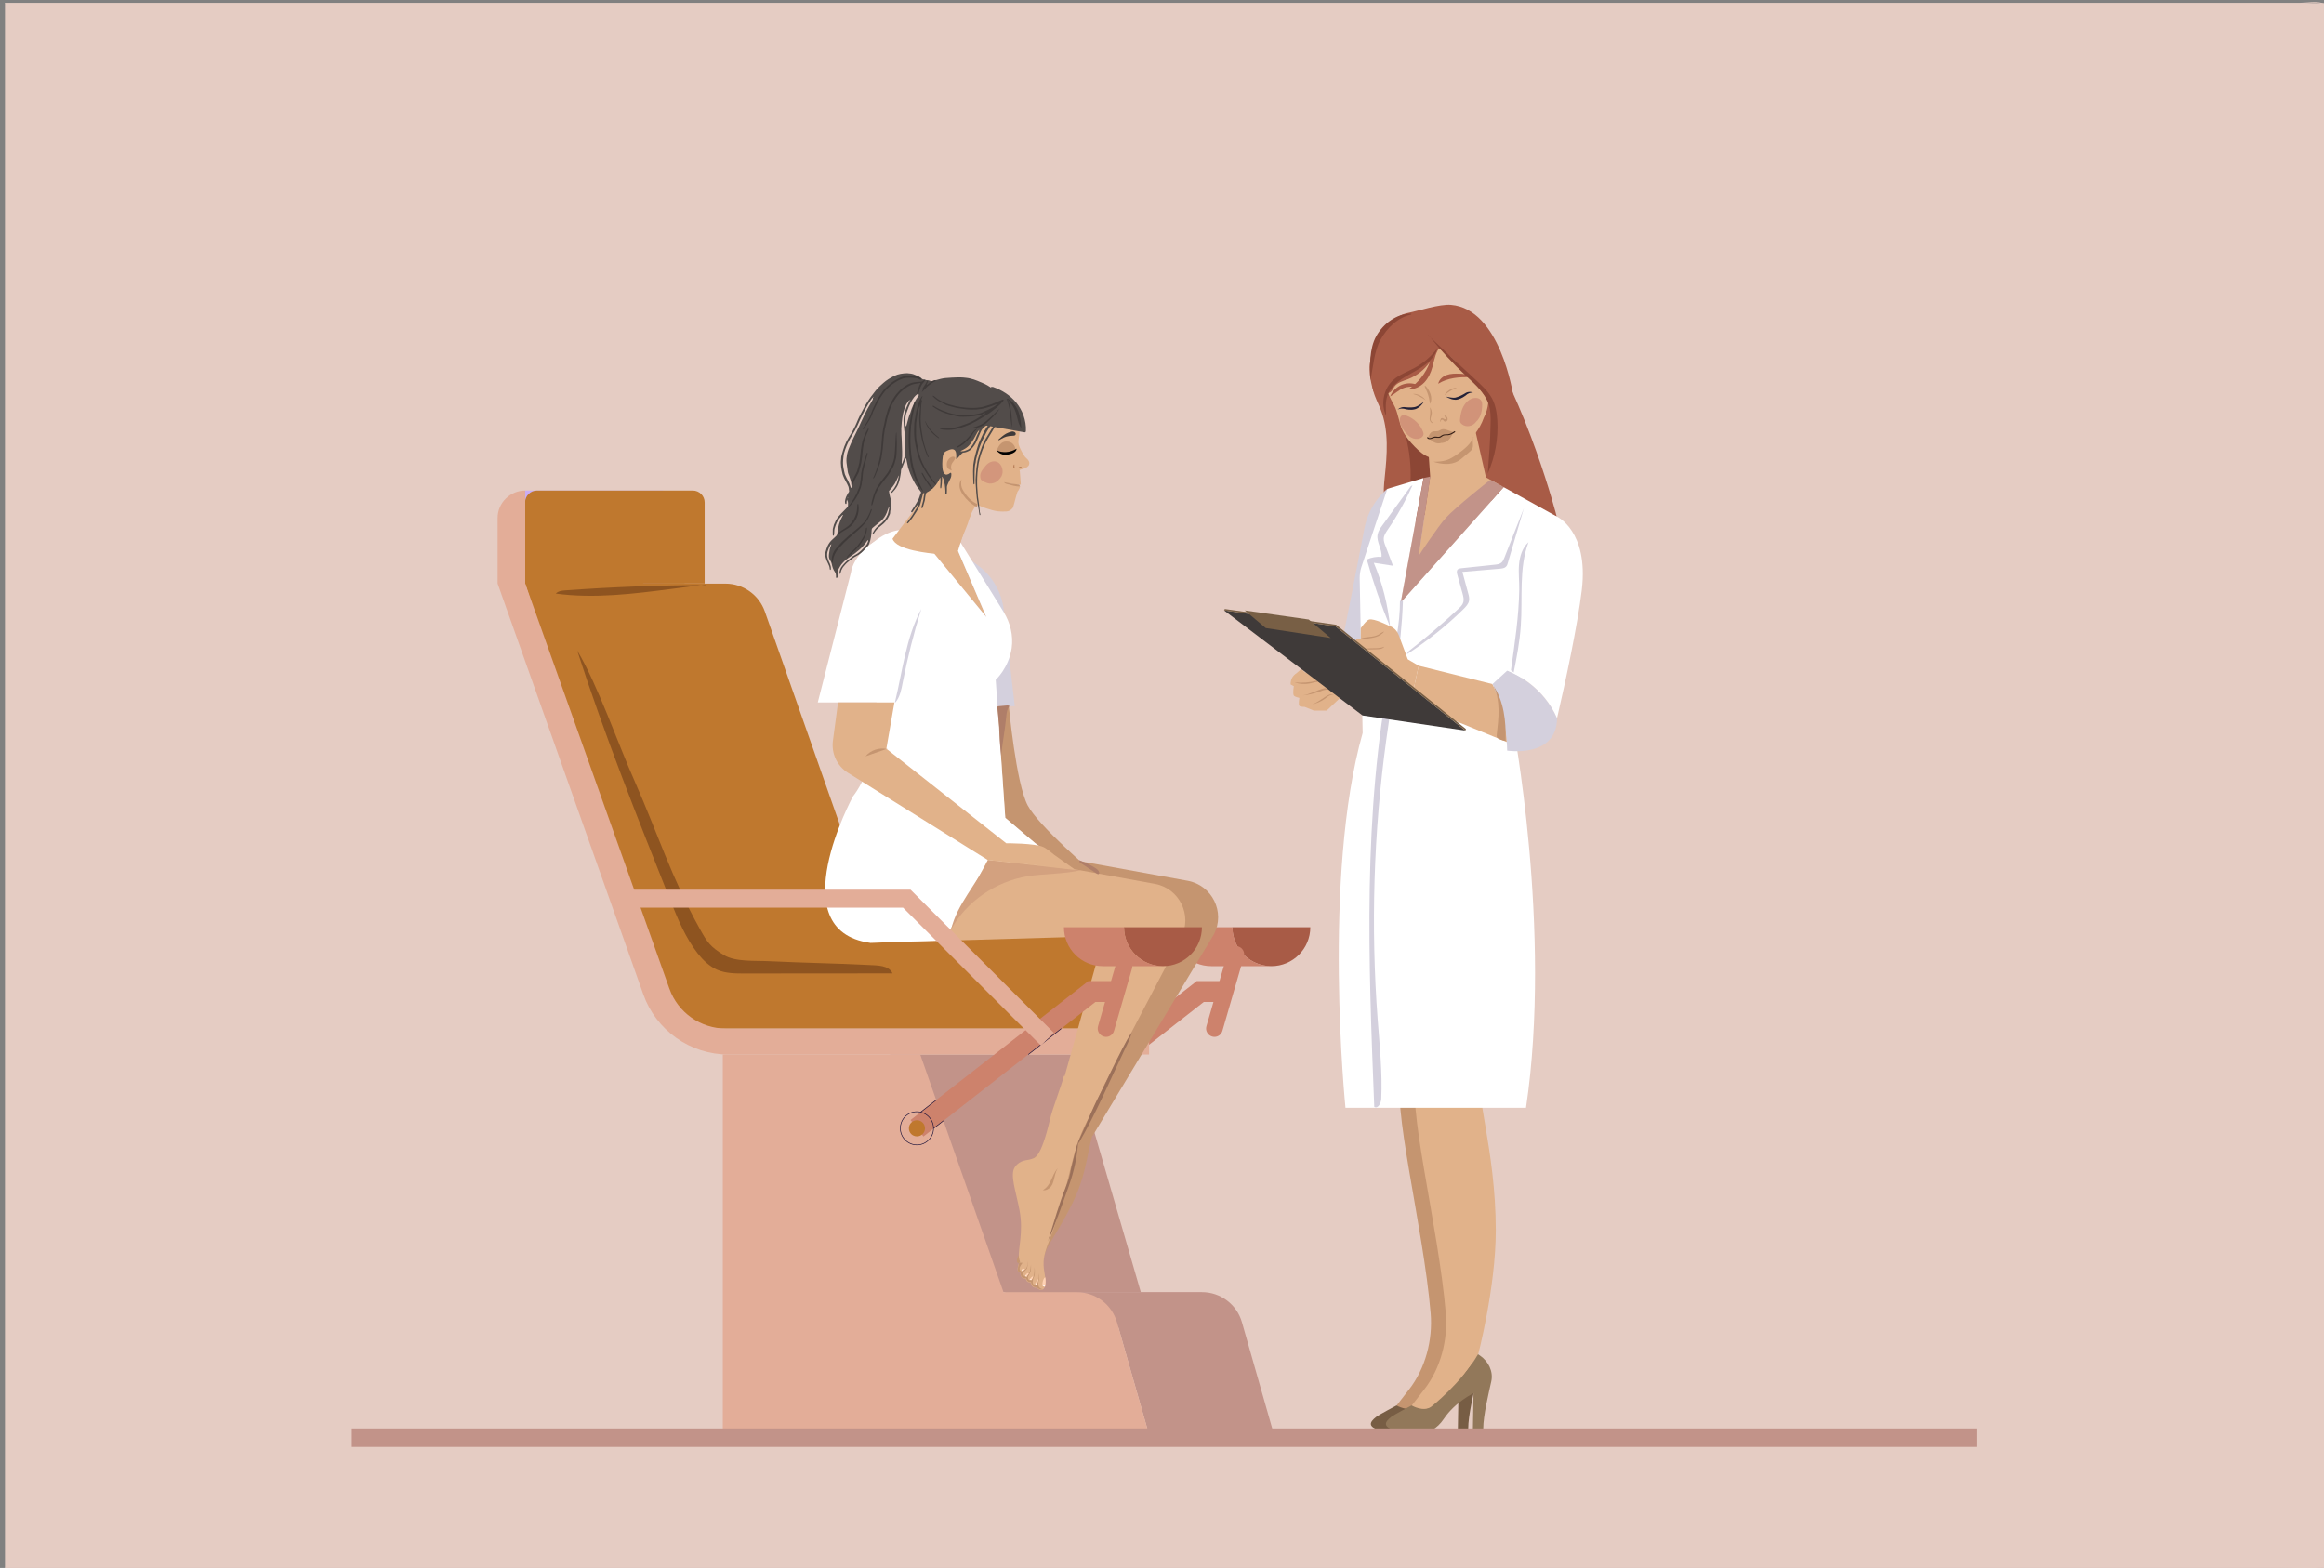 <?xml version="1.0" encoding="utf-8"?>
<!-- Generator: Adobe Illustrator 25.1.0, SVG Export Plug-In . SVG Version: 6.00 Build 0)  -->
<svg version="1.1" id="Layer_1" xmlns="http://www.w3.org/2000/svg" xmlns:xlink="http://www.w3.org/1999/xlink" x="0px" y="0px"
	 viewBox="0 0 1962 1323.9" style="enable-background:new 0 0 1962 1323.9;" xml:space="preserve">
<rect x="0" y="0" width="1962" height="1323.9" fill="#808080" stroke="none"/>
<style type="text/css">
	.st0{fill:#E5CCC3;}
	.st1{fill:#A85B46;}
	.st2{fill:#8C4635;}
	.st3{fill:#C59570;}
	.st4{fill:#775D44;}
	.st5{fill:#E1B28A;}
	.st6{fill:#92785A;}
	.st7{fill:#CAADF4;}
	.st8{fill:#CD826C;}
	.st9{fill:#B48AF0;}
	.st10{fill:#C29389;}
	.st11{fill:#E3AD98;}
	.st12{fill:#BF782E;}
	.st13{fill:#D4D0DD;}
	.st14{fill:#4C1E63;}
	.st15{fill:#FFFFFF;}
	.st16{fill:none;stroke:#160E37;stroke-width:0.5;stroke-miterlimit:10;}
	.st17{fill:#8E5420;}
	.st18{fill:#524C4A;}
	.st19{fill:#B77E58;}
	.st20{fill:#D3967C;}
	.st21{fill:#010101;}
	.st22{fill:#3F3A39;}
	.st23{fill-rule:evenodd;clip-rule:evenodd;fill:#C59570;}
	.st24{fill-rule:evenodd;clip-rule:evenodd;fill:#E1B28A;}
	.st25{fill-rule:evenodd;clip-rule:evenodd;fill:#FFD2B4;}
	.st26{fill-rule:evenodd;clip-rule:evenodd;fill:#FFF3EC;}
	.st27{fill:#9B7059;}
	.st28{fill:#AF7E69;}
	.st29{fill:#D3A17F;}
	.st30{fill:#785F45;}
	.st31{fill:#242238;}
	.st32{fill:#372017;}
	.st33{fill:#D19379;}
</style>
<g>
	<g>
		<polyline class="st0" points="4.2,2.8 1962.1,2.8 1962.1,1323.9 4.2,1323.9 		"/>
		<g>
			<path class="st0" d="M3.8,3.1c30.5,0,61,0,91.6,0c79.9,0,159.8,0,239.7,0c111.8,0,223.6,0,335.4,0c126.3,0,252.5,0,378.8,0
				c123.2,0,246.5,0,369.7,0c102.7,0,205.4,0,308.2,0c64.5,0,129.1,0,193.6,0c8.3,0,16.6,0,24.8,0c4.1,0,9.6-1,13.6,0
				c2.7,0.7,1.5-0.7,2.5,1.2c1.7,3.2,0,11.7,0,15.3c0,68.1,0,136.2,0,204.3c0,115.7,0,231.3,0,347c0,124.9,0,249.9,0,374.8
				c0,95.9,0,191.9,0,287.8c0,25.1,0,50.3,0,75.4c0,4.1,1.2,10.3,0,14.3c-0.4,1.5,1,0.1,0.6,0.4s-2.4,0-2.9,0c-13.1-1-26.6,0-39.7,0
				c-27.1,0-54.1,0-81.2,0c-86.7,0-173.4,0-260.1,0c-115.6,0-231.1,0-346.7,0c-127,0-254,0-381,0c-120.9,0-241.8,0-362.8,0
				c-97.4,0-194.8,0-292.2,0c-56.3,0-112.6,0-168.9,0c-7.4,0-14.9,0-22.3,0c-0.3,0-0.6,0.5-0.9,0.5c17.6,0,35.2,0,52.7,0
				c47.4,0,94.8,0,142.2,0c70.3,0,140.6,0,210.8,0c85.7,0,171.5,0,257.2,0c93.6,0,187.2,0,280.7,0c95.1,0,190.2,0,285.3,0
				c88.1,0,176.1,0,264.2,0c74.7,0,149.4,0,224.1,0c53.7,0,107.4,0,161.1,0c25.3,0,50.9,1,76.1,0c1.1,0,2.2,0,3.3,0
				c0.1,0,0.9-0.4,0.9-0.5c0-17.9,0-35.8,0-53.7c0-47.2,0-94.3,0-141.5c0-67.1,0-134.1,0-201.2c0-78,0-155.9,0-233.9
				c0-78.8,0-157.7,0-236.5c0-70.7,0-141.4,0-212c0-53.3,0-106.7,0-160c0-26.2,0.6-52.4,0-78.6c-0.1-4.1,0.7-3-2.3-3.8
				c-5.3-1.4-12.9,0-18.4,0c-29.1,0-58.3,0-87.4,0c-47.7,0-95.5,0-143.2,0c-62.1,0-124.3,0-186.4,0c-72.6,0-145.2,0-217.7,0
				c-78.2,0-156.3,0-234.5,0c-79.7,0-159.5,0-239.2,0c-77.4,0-154.7,0-232.1,0c-70.1,0-140.1,0-210.2,0c-58.8,0-117.7,0-176.5,0
				c-43.5,0-87,0-130.4,0c-23.5,0-47,0-70.5,0c-3,0-6,0-9,0C4.3,2.6,4.1,3.1,3.8,3.1L3.8,3.1z"/>
		</g>
	</g>
</g>
<g>
	<path class="st1" d="M1158.6,309.1c-0.6,7-0.9,14.2,0.8,21c1.4,5.5,4.2,10.6,6.3,15.9c7,18,5.3,38.1,3.3,57.3
		c-0.6,6.2-1.3,12.6-0.2,18.7c1.1,6.2,4.2,12.3,9.5,15.6c7.1,4.5,16.8,2.9,23.6-2s11.2-12.5,14.2-20.3c10.3-26.1,8.4-56.4-3.7-81.6
		c-7-14.6-18.7-28.5-34.6-31.7c-3.9-0.8-8-0.9-11.7,0.5s-6.9,4.5-7.7,8.3"/>
</g>
<g>
	<path class="st2" d="M1172,333.5c13.4,21.8,20,47.7,18.8,73.3c6.2-0.2,12.4-0.4,18.6-0.6c0.6,0,1.3-0.1,1.8-0.4
		c0.8-0.5,1-1.5,1.1-2.4c2-14.1-3-28.5-11-40.3s-18.7-21.4-29.3-30.9"/>
</g>
<path id="XMLID_3_" class="st1" d="M1247,275.7c43.3,66,67.2,160.4,67.2,160.4l-29.5-8.5c-27.7,0.5-36-6.1-39.8-44.8l-3.9-39.5
	C1241,343.2,1226,280.4,1247,275.7z"/>
<path class="st3" d="M1238.3,907.5l-54.7-2.4c-9.9,25.3,18,129.4,24.2,203.8c1.9,22.5-4.4,46.6-18.3,64.4l-10.5,13.5
	c0,0,13.4,13,33.8-12.4c5.2-6.5,22-29.4,22-29.4s10.1-53.9,10.1-102.2C1244.9,974,1230.9,918.6,1238.3,907.5z"/>
<g>
	<path class="st4" d="M1230.7,1210.9l0.6-34.5c0,0-15.4,7.2-25.2,21.8c-5.3,7.9-13.2,12.7-22.7,12.7l0,0c-1,0-2.1-0.1-3.1-0.2
		c-3.2-0.4-10.7-1.4-16.3-3.1c-8.7-3.1-8.3-6.4-2.2-11.2c2.1-1.7,17.2-9.7,17.2-9.7s10.2,6,16.7,1c0,0,25.1-19.7,39.4-44.2
		c0,0,0.7,0.3,1.7,1.1c7.1,4.9,11.3,13.3,9.5,21.7c-2.1,9.6-6.8,28.8-6.8,40v4.5L1230.7,1210.9L1230.7,1210.9z"/>
</g>
<path class="st5" d="M1251.1,907.5l-54.7-2.4c-9.9,25.3,18,129.4,24.2,203.8c1.9,22.5-4.4,46.6-18.3,64.4l-10.5,13.5
	c0,0,13.4,13,33.8-12.4c5.2-6.5,22-29.4,22-29.4s15.2-57.8,15.2-106.1C1262.8,970.1,1243.6,918.6,1251.1,907.5z"/>
<g>
	<path class="st6" d="M1243.4,1210.9l0.6-34.5c0,0-15.4,7.2-25.2,21.8c-5.3,7.9-13.2,12.7-22.7,12.7l0,0c-1,0-2.1-0.1-3.1-0.2
		c-3.2-0.4-10.7-1.4-16.3-3.1c-8.7-3.1-8.3-6.4-2.2-11.2c2.1-1.7,17.2-9.7,17.2-9.7s10.2,6,16.7,1c0,0,25.1-19.7,39.4-44.2
		c0,0,0.7,0.3,1.7,1.1c7.1,4.9,11.3,13.3,9.5,21.7c-2.1,9.6-6.8,28.8-6.8,40v4.5L1243.4,1210.9L1243.4,1210.9z"/>
</g>
<rect x="443.3" y="414.2" class="st7" width="116.4" height="78.5"/>
<path class="st1" d="M1040.4,782.9c0,18.2,14.7,32.9,32.9,32.9c18.2,0,32.9-14.7,32.9-32.9H1040.4z"/>
<path class="st8" d="M989.7,782.9c0,18.2,14.7,32.9,32.9,32.9h50.8c-18.2,0-32.9-14.7-32.9-32.9H989.7z"/>
<g>
	<path class="st8" d="M1025.3,875.5c-0.6,0-1.3-0.1-2-0.3c-3.7-1.1-5.9-5-4.8-8.7l18.1-62.6c1.1-3.7,5-5.9,8.7-4.8
		c3.7,1.1,5.9,5,4.8,8.7l-18.1,62.6C1031.1,873.5,1028.3,875.5,1025.3,875.5z"/>
</g>
<g>
	<polygon class="st8" points="871.1,959.6 860.2,945.7 1010.3,828.4 1031.5,828.4 1031.5,846 1016.3,846 	"/>
</g>
<circle class="st9" cx="865.6" cy="952.7" r="14"/>
<circle class="st9" cx="865.6" cy="952.7" r="6.8"/>
<polygon class="st10" points="904.9,890.4 963.1,1091 751.5,1091 751.5,890.4 "/>
<path class="st10" d="M847.2,1091l97,29.9l25.9,90.7h105.5l-27.1-95.1c-4.3-15.1-18.1-25.5-33.8-25.5H847.2z"/>
<path class="st11" d="M943,1116.5l27.1,95.1H610.2V890.4h166.7l70.3,200.7h61.9C924.9,1091,938.6,1101.4,943,1116.5z"/>
<path class="st12" d="M741.6,789.1L741.6,789.1l-95.9-272.8c-5-14.1-18.3-23.5-33.2-23.5h-85l67.4-0.1v-68.5c0-5.5-4.5-10-10-10
	H453.3c-5.5,0-10,4.5-10,10v68.5l109,336.1h9.1l15.7,39.7h393v-79.4H741.6z"/>
<path class="st11" d="M420.1,437.4v55.3l123,346.9c10.8,30.4,39.6,50.8,71.9,50.8h355.1v-21.9H613c-21.5,0-40.7-13.5-47.9-33.8
	l-121.7-342v-78.5c-6.4,0-12.2,2.6-16.4,6.8C422.7,425.2,420.1,431,420.1,437.4z"/>
<path class="st3" d="M851.7,596.3c0,0,6,64.8,15.9,83.7c9.2,17.6,55.5,56.9,55.5,56.9l-15.9-2.9l-33.9-22.5l-24.7-21l-6.5-94.3
	L851.7,596.3L851.7,596.3z"/>
<path class="st3" d="M911.1,952.9l11.3,6.2L1024.8,789c9.8-18.7-1.4-41.5-22.1-45.3l-166-30.2l-74.4,80l197.3-5.7L911.1,952.9z"/>
<path class="st13" d="M847.4,515l9.3,81.3h-14.5l-33.3-131.1l16.7,12.2C837.7,486.3,845.7,500,847.4,515z"/>
<path class="st5" d="M887.2,950l21.3,10.9l88.6-169.3c9.8-18.7-1.4-41.5-22.1-45.3l-166-30.2l-74.4,80l197.3-5.7L887.2,950z"/>
<polygon class="st5" points="821.5,424.1 808.8,465.2 832.8,521.2 774,449.6 789.3,396.4 "/>
<path class="st14" d="M802,433.5"/>
<path class="st15" d="M832.8,521.2L774,449.6l0,0c-25.3-10.9-55.8,19.6-57.5,47.1c-1,16.9,3.3,25.1,13,51.2
	c29.3,78.5-9.4,124.5-9.4,124.5s-61.4,113.1,14.4,123.7l62.8-2l36.7-68c10.3,1.1,64,6.2,64,6.2l-49.3-41.8L840.6,574
	c0,0,11-9.9,13.5-26.8c1.5-10.6-1.2-21.4-6.8-30.5L811,458.1l-2.2,7.1L832.8,521.2z"/>
<path class="st15" d="M718.4,483.5c1.8-13.2,18.2-29.8,31.5-29.2c15.5,0.7,26.8,14.8,24.2,30.1l-15.9,108.7h-67.8L718.4,483.5z"/>
<path class="st16" d="M932.6,738.7"/>
<path class="st16" d="M914,727.6"/>
<path class="st1" d="M948.9,782.9c0,18.2,14.7,32.9,32.9,32.9s32.9-14.7,32.9-32.9H948.9z"/>
<path class="st8" d="M898.2,782.9c0,18.2,14.7,32.9,32.9,32.9h50.8c-18.2,0-32.9-14.7-32.9-32.9H898.2z"/>
<g>
	<path class="st8" d="M933.8,875.5c-0.6,0-1.3-0.1-2-0.3c-3.7-1.1-5.9-5-4.8-8.7l15.2-52.7c1.1-3.7,5-5.9,8.7-4.8
		c3.7,1.1,5.9,5,4.8,8.7l-15.2,52.7C939.6,873.5,936.8,875.5,933.8,875.5z"/>
</g>
<g>
	<polygon class="st8" points="779.6,959.6 768.7,945.7 918.8,828.4 940,828.4 940,846 924.8,846 	"/>
</g>
<path class="st16" d="M760.1,952.7c0,7.7,6.3,14,14,14s14-6.3,14-14s-6.3-14-14-14C766.4,938.6,760.1,944.9,760.1,952.7z"/>
<path class="st12" d="M767.3,952.7c0,3.8,3,6.8,6.8,6.8s6.8-3,6.8-6.8s-3-6.8-6.8-6.8C770.4,945.9,767.3,948.9,767.3,952.7z"/>
<line class="st16" x1="790.4" y1="928.8" x2="777.3" y2="939"/>
<line class="st16" x1="796.5" y1="946.3" x2="788.2" y2="952.7"/>
<line class="st16" x1="868.1" y1="890.4" x2="896" y2="868.5"/>
<path class="st1" d="M1174,300.7c0,0-3.9,28.4,9.6,47.7"/>
<path class="st13" d="M1171.3,412.7c0,0-15.4,11.5-19.6,34.2c-4.7,25.6-17.1,87.6-17.1,87.6l17.1,13.7L1171.3,412.7z"/>
<path class="st15" d="M1314.2,436.1l-44.8-24.8l-86.9,97.4l19.3-105.1l-30.6,9.2l-22,66.4c-0.9,2.9-1.3,6-1.3,9.1l2.5,130.6
	c-34.3,121.4-14.5,316.5-14.5,316.5h152.4c22.4-150.2-11.5-326.4-11.5-326.4L1314.2,436.1z"/>
<path class="st5" d="M1259.9,577.6l-62.2-15.5l-4.3,19.8l32.5,25.7l46.4,19C1272,603.7,1264.2,585.8,1259.9,577.6z"/>
<polygon class="st5" points="1227.8,431.1 1267.8,410.4 1254.5,403.1 1241,343.7 1205.6,376.4 1207.4,402.3 1207.4,402.3 
	1197.7,469.1 "/>
<path class="st10" d="M1220.5,437.4c-6.6,7.2-22.7,31.7-22.7,31.7l9.7-66.7l-5.6,1.2l-19.3,105.1l86.9-97.4l-11.3-6.2
	C1258.1,405.1,1228.9,428.2,1220.5,437.4z"/>
<path class="st13" d="M1272.5,566.2l-12.5,11.4c4.3,8.2,12,33.1,12.4,56.2c0,0,41.9,6.6,42.1-27.4
	C1303.2,580.3,1280.6,569.4,1272.5,566.2z"/>
<path class="st15" d="M1314.2,436.1c-35,15.8-29,72.6-29,72.6l-12.7,57.5c8.2,3.2,30.7,14.2,42,40.2c7.3-31.5,17.2-77.7,20.9-108.3
	C1341.3,448,1314.2,436.1,1314.2,436.1z"/>
<path class="st5" d="M1098.6,564.9l-4,3.5c-3.1,1.9-5,5.2-5,8.9c0,0.2,0,0.6,0,0.6l2.7,1.5c0,0-1.1,6.3,0,7.9c0.7,1.1,4.7,2,4.7,2
	s-1.1,5.4,0,6.7c0.7,0.9,4.5,0.9,4.5,0.9l7.7,3.1h10.8l10.3-9.7l6.5-4.9V579l-3.5-5.2h-7.7v-3.7c0,0-9.7-3.7-23.8-2.2L1098.6,564.9z
	"/>
<path id="XMLID_2_" class="st1" d="M1157.8,314.3c0,0,2.6-2.6,14.1,2.4c12.4,5.4,46.7-2.9,68.5-4.3l37,20.9c0,0-10.8-72.6-52.5-75.9
	c-9.4-0.8-27.2,5-36.2,6.8C1164.8,269.1,1152.5,304.9,1157.8,314.3z"/>
<g>
	<path class="st17" d="M595.2,493.6c-9.2,1.2-18.4,2.4-27.7,3.6c-32.6,4.2-65.7,8.4-98.3,4c2-2.1,5.2-2.5,8-2.7
		c39.7-2.9,79.5-4.4,119.3-4.5"/>
</g>
<g>
	<path class="st17" d="M487.3,549.3c23.2,71.9,51.2,141.9,79.1,212.1c6.1,15.3,12.5,30.6,22.6,43.6c4.5,5.7,9.9,11,16.6,13.9
		c7.2,3.1,15.3,3.1,23.1,3.1c41.6,0,83.2,0,124.8-0.1c-3.1-7-12.7-6.7-20.4-7.1c-33.1-1.6-49.7-1.6-84-3.2
		c-11.5-0.6-28.2,0.8-38-5.2c-11.5-7-14-10.7-20.5-22.5c-23.4-42.1-35.3-80.1-54.7-124.1C522.1,629,504.6,578.1,487.3,549.3"/>
</g>
<g>
	<polygon class="st11" points="878.8,882.8 889.6,872 768.7,751.2 521.6,751.2 521.6,766.4 762.4,766.4 	"/>
</g>
<g>
	<path class="st5" d="M866.4,394.8c-1.2,0.7-2.5,1.1-3.8,1.5c-0.5,0.1-0.9,0.2-1.4,0.4c-0.1,0-0.2,0.2-0.3,0.3
		c-0.2,0.4-0.1,0.8,0.1,1.2c0.1,0.3,0.8,11,0.8,11c-0.4,0.3-11.7-1.1-12-0.6c-0.3,0.4,11.2,1.3,11.3,2.3c0.1,0.9-1.2,3.3-1.9,4
		s-3.1,11.3-3.9,13.3c-0.2,0.5-0.4,0.8-0.8,1.2c-1.3,1.5-3,2.4-5,2.5c-2.2,0.1-4.4,0.1-6.7-0.1c-3.4-0.4-6.7-1.4-10-2.5
		c-1.1-0.3-2.1-0.8-3.1-1.2c-1-0.4-2-0.6-2.9-1.1c-0.6-0.3-1.3-0.5-2-0.8c-0.3-0.1-0.7,0-0.8,0.3c-0.3,0.4-0.6,0.8-0.8,1.2
		c-0.7,1.2-1.4,2.3-2,3.5c-0.7,1.4-1.4,2.7-1.8,4.2c-0.1,0.3-0.2,0.6-0.3,0.9c-0.9,1.8-1.4,3.7-2,5.6c-0.4,1.5-11.1,27.1-11.5,28.6
		c-7.1-1.1-6-2.1-13-2.6c-8.4-0.7-36.1-3.4-39.1-13c0-0.1,16.2-21.4,16.2-21.5c1.2-1.5,2.3-3.1,3.4-4.7c1.2-2,2.2-4.1,3.2-6.2
		c0.2-0.4,0.3-0.9,0.5-1.4c0.3-1.2,0.7-2.5,1-3.7c0.4-1.6,0.4-3.3,0.2-5c-0.5-2.9-0.4-2.9-1.5-5.5c-1.3-3.3-2-6.7-2.6-10.2
		c-0.5-2.8-0.9-5.7-1.2-8.5c-0.3-2.6-0.5-5.2-0.5-7.9c0-3,0.1-6.1-0.1-9.1c-0.1-1.6,0-3.2,0.1-4.8c0.1-2,0.4-4,0.7-5.9
		c0.1-0.6,0.2-1.1,0.3-1.6c0.5-1.9,1-3.9,1.7-5.7c0.6-1.7,1.3-3.4,2.1-5.1c0.6-1.1,0.9-2.2,1.6-3.2c1.1-1.9,2.4-3.5,4.1-5
		c2.9-2.6,6.1-4.6,9.6-6.3c0.9-0.4,1.9-0.9,2.8-1.4c1.1-0.6,2.3-1.1,3.5-1.5c1.4-0.4,2.7-0.9,4.1-1.3c2.8-0.8,5.6-1.3,8.5-1.4
		c1.3-0.1,2.5-0.1,3.8-0.2c3.3-0.3,6.5-0.1,9.8,0.1c0.2,0,0.3,0,0.5,0c3.4,0.7,6.9,1.1,10.2,2.4c1.6,0.6,3.1,1.2,4.6,2
		c0.8,0.4,1.6,0.7,2.3,1.2c0.8,0.5,1.6,1.1,2.2,1.8c0.5,0.5,0.9,1.1,1.4,1.6c0.5,0.6,0.9,1.4,1.6,1.7c1.1,1.4,2.5,2.7,3.5,4.3
		c1,1.5,1.9,2.9,2.6,4.5c0.6,1.3,1.3,2.5,2,3.8c1.2,2.6,2.6,5.1,3.8,7.7s1.4,5.4,1,8.2c-0.2,1.4-0.4,2.8-0.6,4.3
		c-0.3,1.9-0.1,3.8,0.7,5.6c0.2,0.4,0.3,0.9,0.5,1.3c1,2.1,2,4.2,3.3,6.1c0.7,1.1,1.5,2.1,2.5,2.9c0.6,0.5,1,1,1.4,1.6
		c0.5,0.7,0.7,1.4,0.7,2.2c0,0.8-0.2,1.6-0.8,2.2C867.6,394,867.1,394.5,866.4,394.8z"/>
</g>
<g>
	<path class="st18" d="M836.7,355.9c-0.1,0-0.2-0.1-0.2,0c-1.2,0.9-1.7,2.6-3.1,3.1c-2.9,1.2-4.5,3.4-5.6,5.9
		c-1.1,2.4-2.1,4.8-3.1,7.2c-1.2,2.8-2.9,5.3-5.1,7.5c-0.3,0.3-0.6,0.5-0.9,0.7c-1.7,1-3.6,1.8-5.6,1.9c-1.2,0.1-4.6,5.3-5.8,5.4
		c-0.5,0,2.4-11.9-7.3-7.2c-0.4,0.2-0.7,0.4-1.1,0.5c-1.6,0.7-2.4,2.1-2.8,3.7c-0.3,1.1-3,21.7,6.2,14.7c1.2-0.9,1,2.8,0.4,4.1
		c-1.2,2.8-3.4,6.2-3.3,8.1c0.1,1.8,0,3.5-0.1,5.3c0,0.1-0.1,0.3-0.2,0.4c-0.1,0.1-0.3,0.2-0.4,0.2c-0.1,0-0.3-0.1-0.4-0.2
		c-0.1-0.2-0.2-0.4-0.2-0.7c0.1-1.3,0-2.5-0.1-3.8c-0.1-2.3-0.5-4.6-1.1-6.8c-0.3-1.2-0.8-2.3-1.3-3.4c-0.1,0.1-0.3,0.2-0.3,0.2
		c0,0.6,0,1.3,0,1.9c0,1.9-0.3,5.6-0.6,7.1c-0.1,0.2-0.2,0.4-0.3,0.6c-0.1,0.1-0.3,0.1-0.4,0c-0.1-0.1-0.2-0.3-0.2-0.4
		c-0.1-0.7,0-1.4,0-2.1c0.2-2,0.3-4,0.1-6c0-0.1-0.1-0.2-0.2-0.4c-0.4,0.7-0.7,1.4-1.1,2.1c-1.3,2.6-3.1,4.8-5.1,6.9
		c-1.5,1.1-3,2.4-4.7,3.2c-0.5,0.2-0.8,0.6-1,1.1c-0.4,1.3-0.7,2.6-0.8,3.9c0,1-0.2,1.9-0.5,2.8c-0.5,1.6-0.9,3.2-1.4,4.8
		c-0.1,0.3-0.2,0.6-0.5,0.8c-0.1,0.1-0.3,0.1-0.4,0.1c-0.1,0-0.3-0.2-0.3-0.3c0-0.2-0.1-0.5,0-0.7c0.4-1.6,0.8-3.2,1.3-4.8
		c0.2-0.8,0.5-2.1,0.5-3c0.1-1.1,0.3-2.1,0.7-3.2c0-0.1,0-0.2,0-0.2c0.1-0.2-0.1-0.5-0.3-0.6s-0.7,0.1-0.8,0.4
		c-0.1,0.5-0.2,0.9-0.4,1.4c-0.6,2.2-1.1,4.3-1.7,6.5c-0.4,1.8-1.1,3.5-2.1,5c-0.6,1-1.1,1.9-1.7,2.9c-0.9,1.4-2.4,3.7-3.4,5.1
		c-0.8,1.1-1.7,2.2-2.6,3.3c-0.3,0.4-0.7,0.7-1,1c-0.2,0.1-0.5,0.1-0.6-0.1c-0.1-0.1-0.1-0.3-0.1-0.4s0.1-0.3,0.2-0.4
		c1-1.4,2.1-2.8,3.1-4.2c0.9-1.2,1.8-2.5,2.5-3.9c0.9-1.6,1.9-3.1,2.8-4.6c0.5-0.8,0.9-1.7,1.1-2.6c0-0.1-0.1-0.2-0.2-0.4
		c-1.4,2.1-2.8,4.1-4.2,6.1c-0.3,0.4-0.5,0.8-0.9,1.1c-0.2,0.1-0.5,0.2-0.6,0c-0.2-0.2-0.3-0.4-0.3-0.6s0.1-0.3,0.2-0.4
		c1-1.5,1.9-3.1,3-4.6c1.1-1.7,2.1-3.6,3.1-5.4c0.3-0.6,0.5-1.2,0.7-1.8c0.4-1.2,0.7-2.4,1.3-3.5c0.2-0.3,0.1-0.7-0.1-0.9
		c-0.3-0.5-0.6-0.9-1-1.4c-2.5-2.9-4.3-6.2-6-9.6c-1.4-2.8-2.6-5.7-3.5-8.7c-0.1-0.3-0.2-0.7-0.3-1c-0.5-2.4-1-4.8-1.5-7.2
		c0-0.2-0.2-0.3-0.3-0.3s-0.3,0.1-0.3,0.2c-0.1,0.4-0.3,0.8-0.4,1.1c-0.6,2.1-1.6,4.1-2.4,6.2c0,0,0,0,0,0.1
		c-0.8,1.2-1.2,2.6-1.1,4.1c-0.4,2.7-0.8,5.4-1.6,8c-0.7,2.4-1.9,4.6-3.4,6.5c-0.7,0.9-1.5,1.7-2.2,2.5c-0.2,0.2-0.4,0.3-0.6,0.4
		c-0.2,0.1-0.4,0.1-0.6-0.1c-0.1-0.1-0.2-0.3,0-0.4c0.4-0.4,0.7-0.9,1.1-1.3c1.4-1.6,2.5-3.5,3.5-5.4c0.1-0.1,0.1-0.3,0.2-0.4
		c0.8-2.2,1.4-4.4,1.8-6.7c0-0.1,0-0.3-0.1-0.4c-2.8,6.3-3.2,7.6-8.2,13.1c0.2,1.7,0.5,3.5,1,5.1c0.7,2.1,0.9,4.4,1,6.6
		c0,1.3-0.2,2.6-0.6,3.9c-0.3,0.9-0.4,1.8-0.4,2.8c0,0.4-0.1,0.9-0.3,1.3c-0.6,1.2-1.1,2.5-1.8,3.6c-1.3,2-2.8,3.8-4.8,5.3
		c-0.6,0.5-1.2,1.1-1.8,1.5c-2,1.4-3.5,3.2-4.8,5.3c-0.2,0.3-0.4,0.5-0.6,0.8c-0.1,0.1-0.2,0.2-0.4,0.3c-0.1,0-0.3-0.1-0.4-0.1
		c-0.1,0-0.1-0.2-0.1-0.2c1.1-2.6,2.7-4.9,4.9-6.7c1-0.9,2.1-1.7,3.1-2.6c1.1-1,2-2,2.8-3.2c0.8-1.1,1.5-2.3,2-3.5
		c0.3-0.7,0.5-1.5,0.7-2.3c0.4-1.5,0.6-3,0.8-4.5c0-0.1,0-0.2-0.1-0.4c-0.3,0.3-0.4,0.7-0.5,1.1c-0.5,1.5-1.1,2.9-1.6,4.3
		c-1.1,2.7-2.8,5.2-5,7.1c-1.1,0.9-2.2,1.8-3.4,2.7c-1.2,1-2.4,1.9-3.5,2.9c-0.5,0.4-0.8,1-0.8,1.7c0,2.1-0.3,4.1-0.6,6.2
		c-0.3,1.9-0.8,3.8-1.5,5.6c-0.3,0.7-0.7,1.4-1.2,1.9c-1.8,2-3.5,4-5.5,5.7c-1.4,1.2-2.9,2.1-4.5,2.9c-1.1,0.5-2.1,1.2-3.1,2
		c-0.7,0.6-1.4,1.1-2.1,1.6c-1.5,1.2-3,2.4-4.2,3.9c-0.6,0.7-1.3,1.4-1.8,2.2c-0.8,1.3-1.4,2.7-1.7,4.2c-0.1,0.3-0.1,0.6-0.4,0.9
		c-0.1,0.1-0.3,0.1-0.4,0c-0.1-0.2-0.3-0.4-0.2-0.6c0.2-2.3,0.9-4.4,2.4-6.1c1.8-2.2,3.8-4.3,6.2-5.9c0.5-0.4,1-0.8,1.5-1.2
		c0.9-0.8,1.8-1.5,2.9-2c2.6-1.3,4.9-3.2,6.9-5.4c0.7-0.8,1.4-1.6,2.2-2.4c0.7-0.8,1.3-1.6,1.6-2.6c0.2-0.6,0.6-1.1,0.6-1.8
		c0-0.1-0.2-0.2-0.3-0.4c0,0-0.1,0-0.2,0c-2,3.1-4.2,5.7-7,8.1c-2.6,2.2-5.2,4.2-8,6c-2.1,1.4-4,2.9-5.7,4.7c-1.1,1.1-2,2.3-2.7,3.6
		c-0.4,0.8-1,1.7-1.4,2.5c-0.5,1.1-0.9,2.2-0.5,3.5c0.2,0.9,0.2,1.7,0,2.6c-0.1,0.4-0.3,0.7-0.7,0.9c-0.2,0.1-0.5,0-0.6-0.2
		c0-0.2-0.1-0.3-0.1-0.5c0-0.5,0-1,0-1.4c0-1-0.3-1.9-0.8-2.7c0-0.1-0.1-0.1-0.1-0.2c-1.5-2-2.2-4.4-2.7-6.8
		c-0.2-1.1-0.6-2.1-1.3-3.1c-0.5-0.7-0.9-1.5-1-2.4c0-0.4-0.1-0.8-0.1-1.2c0-0.6,0-1.1,0.1-1.7c0.4-2.3,0.5-4.6,1.5-6.7
		c0.2-0.5,0.3-1.1,0.5-1.6c-0.5,0.2-0.8,0.5-1,0.9c-0.9,1.7-1.6,3.4-2.2,5.3c-0.5,1.8-0.5,3.6,0,5.4c0.3,1.1,0.6,2.1,1.1,3.1
		c0.5,0.9,0.9,1.9,1.2,2.9c0.5,1.2,0.6,2.5,0.4,3.8c0,0.1-0.2,0.3-0.3,0.3c-0.1,0.1-0.5-0.2-0.5-0.4c0-0.1,0-0.2,0-0.2
		c0-0.2-0.1-0.3-0.1-0.5c-0.1-1.5-0.6-2.8-1.3-4.1c-0.8-1.5-1.4-3-1.9-4.6c-0.6-1.8-0.7-3.6-0.3-5.4s1.1-3.5,1.8-5.2
		c1-2.1,2.4-3.9,4.2-5.5c1-0.9,2-1.9,3-2.8c0.4-0.4,0.7-0.9,0.8-1.4c0.1-0.6,0.3-1.3,0.3-1.9c0-1.2,0.3-2.4,0.6-3.5
		c0.2-0.9,0.4-1.9,0.6-2.8c0-0.2,0.1-0.5,0.2-0.7c0-0.1,0.1-0.1,0.1-0.2c0.7-2.4,1.8-4.6,3-6.8c0.1-0.1,0-0.3,0-0.5
		c-0.1,0.1-0.3,0.1-0.4,0.2c-2,2-3.7,4.2-4.9,6.7c-0.7,1.5-1.2,3.1-1.7,4.7c-0.1,0.4-0.2,0.7-0.2,1.1c-0.1,1.2-0.1,2.4-0.2,3.6
		c0,0.4-0.2,0.8-0.3,1.1c0,0.1-0.2,0.2-0.4,0.2s-0.3-0.1-0.3-0.3c0-0.1-0.1-0.1-0.1-0.2c-0.1-1.7,0-3.4,0-5.2c0.3-1.3,0.7-2.4,1-3.7
		c0.7-1.2,1-2.5,1.7-3.7c1.2-2.2,2.9-4,4.6-5.8c1.5-1.5,3-3.1,4.5-4.6c0.3-0.3,0.5-0.6,0.7-0.9s0.3-0.5,0.3-0.9
		c0-1.5,0.3-2.9-0.6-4.5c-0.4-0.7-0.2-1.6,0.5-2c0.3-0.2,0.1-0.3,0-0.6c-0.7,1.6-1.2,3.2-1.1,4.9c0,0.1,0,0.3-0.1,0.5
		c-0.1,0.1-0.2,0.3-0.4,0.3c-0.1,0-0.3-0.1-0.4-0.2c-0.1-0.2-0.3-0.4-0.3-0.6c-0.2-0.9-0.2-1.9,0.1-2.8c0.4-1.9,1.2-3.6,2.2-5.3
		c0.4-0.5,0.7-1.1,1-1.5c0.2-0.7-0.1-1.3-0.1-1.8c-0.1-0.9-0.1-1.8-0.5-2.7c-1.3-3.2-3.4-6.1-4.5-9.3c-0.1-0.3-0.2-0.6-0.3-0.9
		c-1-4.2-1.9-8.4-1.3-12.8c0-1.3,0.2-2.5,0.6-3.8c0.7-2.4,1.3-4.8,2.2-7.1c1-2.6,2.2-5.1,3.7-7.5c1.1-1.8,2.2-3.7,3.3-5.5
		c0.8-1.3,1.3-2.7,2.1-4.1c0.4-0.7,0.7-1.5,1-2.2c0.9-2.4,2-4.6,3.1-6.9c1.2-2.3,2.3-4.5,3.6-6.8c2.2-4,4.7-7.8,7.5-11.3
		c0.5-0.7,1-1.4,1.6-2.1c1.1-1.5,2.4-2.8,3.7-4.1c1.1-1,2.1-2,3.2-2.9c2.8-2.5,6-4.4,9.4-6.1c3.4-1.6,7-2.1,10.7-2.2
		c2.2,0.2,4.4,0.3,6.5,1.3c0.5,0.2,0.9,0.4,1.4,0.6c1.4,0.4,2.6,1.1,3.7,2c0.5,0.5,1.1,0.9,1.7,1.3c0.5,0,0.9,0,1.4,0.1
		s0.9,0.3,1.3,0.5c0.2,0.1,0.5,0.1,0.7,0.1c1.2,0,2.4,0.3,3.5,0.8c0.5,0.2,0.9,0.2,1.4,0c1.2-0.4,2.4-0.7,3.7-1.1c1-0.3,2-0.5,3-0.8
		c1.3-0.3,2.7-0.6,4-0.7c3.5-0.4,7.1-0.4,10.7-0.6c0.6,0,1.1,0,1.7,0c1.8,0,3.5,0.2,5.2,0.4c2.2,0.2,4.3,0.8,6.4,1.4
		c1,0.3,2,0.7,3,1.1c1.5,0.7,3,1.3,4.5,1.9c1.4,0.5,2.7,1.3,4.1,2c1.9,1.1,3.7,2.4,5.5,3.7c0.9,0.7,1.8,1.4,2.5,2.2
		c0.8,0.8,1.6,1.5,2.3,2.3c0.7,0.7,1.3,1.4,1.9,2.1c0.4,0.5,0.8,1,1.1,1.6s0.5,1.2,0.5,1.8c0,0.9,0,1.7-0.2,2.6
		c-0.3,2.2-0.9,4.4-1.5,6.6c-0.2,0.7-0.6,1.9-0.9,2.5c-2,4.3-4.7,9.1-6.9,12.9c-1.2,2.1-2.6,4.2-3.8,6.3c-1.1,1.9-2.1,3.7-3,5.7
		c-0.6,1.4-1.1,2.8-1.7,4.2c-1.1,2.7-1.9,5.4-2.6,8.2c-0.6,2.2-0.9,4.5-1.2,6.8c-0.4,2.8-0.6,5.7-0.7,8.5c-0.1,2.5-0.1,4.9,0,7.4
		c0.2,2.8,0.4,5.6,0.6,8.4c0.4,3.8,1.2,7.5,1.4,11.3c0.1,1.3,0.3,2.6,0.7,3.8c0,0.2,0,0.4-0.1,0.5s-0.2,0.2-0.3,0.2
		c0,0-0.1-0.1-0.2-0.1c-0.1-0.1-0.2-0.3-0.2-0.4c-0.2-1.3-0.4-2.7-0.6-4c-0.3-1.6-0.5-3.2-0.8-4.7c-0.6-3.3-1.1-6.6-1.3-9.9
		c-0.2-2.6-0.4-5.2-0.5-7.8c-0.1-2.1-0.1-4.2,0.1-6.2c0.1-2.1,0.3-4.3,0.5-6.4c0.2-1.7,0.6-3.4,0.8-5.2c0.1-0.6,0.2-1.5,0.4-2.1
		c0.5-2,1.1-3.9,1.7-5.9c0.2-0.8,0.6-1.6,0.9-2.5c0.2-0.5,0.4-1,0.5-1.5c0.5-1.7,1.4-3.2,2-4.9c1.1-1.9,2-3.8,3.2-5.6
		c2.5-4.1,4.9-8.2,7.2-12.4c0.4-0.8,0.8-1.6,1.2-2.3c0.8-1.1,1.1-2.5,1.8-3.6c0.3-0.5,0.5-1.2,0.4-2c-0.3,0.6-0.6,1.2-0.9,1.7
		c-0.3,0.5-0.6,0.9-0.9,1.4c-1.3,2-2.8,3.9-4.1,5.8c-1.1,1.5-2.2,2.9-3.2,4.5c-1,1.7-2.2,3.3-3,5.1c-0.9,1.9-1.9,3.7-2.8,5.6
		c-2,4.2-3.5,8.6-4.6,13c-0.5,1.9-1.1,3.8-1.2,5.8c0,0.1,0,0.2-0.1,0.4c-0.7,2.5-0.7,5.1-0.8,7.7c-0.1,3.3-0.1,6.5-0.1,9.8
		c0,0.2,0,0.5-0.2,0.6c-0.1,0.1-0.3,0.2-0.4,0c-0.1-0.2-0.2-0.4-0.3-0.6c-0.1-1.6-0.1-3.2-0.2-4.8c0-1.8,0-3.7-0.1-5.5
		c0-1.8,0.1-3.7,0.2-5.5c0.4-1.9,0.5-3.8,1-5.7c0.9-3.9,2-7.7,3.2-11.4c0.2-0.7,0.6-1.7,0.9-2.3c0.6-1.5,1.3-2.9,2-4.4
		c0.8-1.6,1.5-3.4,2.4-4.9c1.1-1.9,2.3-3.8,3.6-5.6c0.3-0.5,0.7-0.9,1.1-1.3C836.4,356.6,836.5,356.2,836.7,355.9
		c0.6-0.3,1-0.9,1.3-1.5c0-0.1-0.1-0.2-0.1-0.4c-0.4,0.3-0.7,0.6-0.9,1C836.8,355.3,836.8,355.6,836.7,355.9z M826.6,363.5
		c-0.1,0-0.3,0-0.4,0.1c-0.8,0.8-1.3,1.8-1.8,2.8c-0.7,1.4-1.5,2.8-2.3,4.2c-1.2,2-2.5,3.9-4.1,5.6c-1.4,1.5-3,2.6-4.8,3.5
		c-0.7,0.3-1.4,0.7-2.2,1.1c0.2,0.1,0.3,0.3,0.4,0.3c0.7,0,1.4-0.1,2.1-0.2c0.3,0,0.6-0.1,0.9-0.2c0.8-0.3,1.6-0.6,2.4-0.9
		c0.7-0.3,1.4-0.8,2-1.3c2-2.1,3.5-4.5,4.6-7.2c0.7-1.8,1.3-3.6,2.2-5.3C826.1,365.2,826.5,364.4,826.6,363.5c0.1,0,0.3-0.1,0.3-0.2
		s0-0.3,0.1-0.4c-0.1,0.1-0.2,0.1-0.2,0.2C826.7,363.2,826.6,363.4,826.6,363.5z M768.1,337.9c-0.3-0.1-0.4,0.1-0.6,0.2
		c-1.8,1.9-3,4.1-3.8,6.6c-1.4,4.2-1.8,6.5-2.4,11.9c-0.4,3.4-0.5,6.8-0.3,10.2c0.1,1.1,0.1,2.2,0.2,3.3c0.2,3.7,0.3,7.3,0.4,11
		c0.1,2.8,0,5.6-0.3,8.3c-0.1,0.8-0.1,1.6,0.1,2.5c0.2-0.4,0.3-0.7,0.4-0.9c0.5-1.3,0.9-2.5,1.4-3.8c0.4-0.9,0.6-2,0.8-3
		c0.2-0.7,0.2-1.4,0.3-2.1c0.1-0.6,0.1-1.3,0.1-1.9c-0.2-3.3-0.3-6.7-0.2-10c0-0.9-0.1-1.7-0.2-2.6c-0.4-2.8-0.8-5.5-1-8.3
		c-0.2-2.5-0.4-5.1,0-7.6c0.3-1.8,0.7-3.6,1.4-5.3c0.7-1.8,1.3-3.6,2.2-5.3c0.3-0.6,0.5-1.3,0.9-1.9
		C767.8,338.8,767.9,338.3,768.1,337.9c0-0.1,0.1-0.1,0.2-0.1c0.1-0.1,0.4-0.2,0.1-0.5c0,0.1-0.1,0.1-0.1,0.2
		C768.2,337.6,768.2,337.8,768.1,337.9z M736.9,335.7c-0.3,0-0.4,0.2-0.6,0.4c-2.3,3.2-4.3,6.7-6.2,10.2c-1.1,1.9-2,4-3,6
		c-1.1,2-1.9,4.2-2.9,6.3c-0.7,1.5-1.4,3-2.2,4.5c-1.1,1.9-2.2,3.9-3.4,5.8c-2.1,3.3-3.7,6.9-5,10.5c-0.7,2-1.4,4.1-1.5,6.3
		c-0.5,3.3-0.6,6.7,0.1,10c0.2,0.9,0.4,1.9,0.6,2.8c0.2,1.3,0.6,2.5,1.2,3.6c0.5,1,0.9,2,1.5,3c1.1,2,2,4,2.6,6.2
		c0.1,0.2,0.2,0.4,0.4,0.6c0,0.1,0.1,0.1,0.2,0.1c0.1,0,0.1-0.1,0.2-0.2c0.3-0.8,0.2-1.6,0.1-2.3c-0.4-2.4-1-4.8-1.9-7.1
		c-0.3-0.7-0.5-1.3-0.8-2s-0.5-1.5-0.6-2.3c-0.4-2.4-0.7-4.9-1-7.3s0-4.8,0.4-7.1c0.6-3,1.8-5.8,3-8.6c0.7-1.8,1.6-3.5,2.4-5.2
		c0.6-1.3,1.3-2.6,1.9-3.9c0.9-1.8,1.7-3.6,2.6-5.4c0.8-1.7,1.5-3.3,2.3-5c0.9-1.7,1.6-3.5,2.4-5.2c1.8-3.6,3.7-7.2,5.8-10.7
		c0.5-0.9,1-1.8,1.5-2.7C736.8,336.4,736.8,336,736.9,335.7c0.2,0,0.4-0.1,0.5-0.3c0-0.1,0-0.3-0.1-0.4c-0.1,0-0.1,0.1-0.2,0.1
		C737.1,335.3,737,335.5,736.9,335.7z M765,349.4c-0.5,1.7-0.7,3.8-0.7,5.8c0,1.2,0.1,2.4,0.1,3.6c0,0.3,0.1,0.6,0.2,0.9
		c0,0.1,0.2,0.2,0.3,0.3c0.1-0.1,0.1-0.1,0.2-0.2c0.4-1.4,0.8-2.8,1.1-4.1c0.7-2.4,1.2-4.8,2.3-7c0.1-0.2,0.2-0.4,0.2-0.7
		c0.6-2,1.3-3.9,2.2-5.8c0.9-2,1.8-4.1,3.1-5.9c0.5-0.7,0.9-1.3,1.3-2c0.1-0.2,0.3-0.4,0.4-0.6c0-0.1,0-0.3,0-0.4
		c-0.3-0.5-1-0.7-1.4-0.4c-1,0.8-2,1.6-2.7,2.6c-0.9,1.3-1.9,2.6-2.6,4c-0.4,0.8-0.7,1.6-1.1,2.4c-1.1,2.1-1.6,4.3-2.5,6.4
		C765.2,348.6,765.1,348.8,765,349.4z"/>
</g>
<path class="st19" d="M855.7,392.8c0.1-0.2,0.3-0.4,0.5-0.7c0,0,0.1,0,0.1,0.1c0.1,0.1,0.1,0.3,0.1,0.4c-0.1,1,0,1.9,0.5,2.7
	c0,0,0,0.2-0.1,0.2c-0.1,0.1-0.3,0.1-0.4,0c-0.8-0.4-1.1-1.1-0.9-2C855.6,393.3,855.6,393.1,855.7,392.8z"/>
<path class="st19" d="M860,395.2c0-0.1-0.2-0.3-0.1-0.4c0.1-0.2,0.3-0.4,0.5-0.5c0.5-0.2,1.1-0.3,1.6-0.2c0.2,0,0.4,0.2,0.5,0.5
	c0,0.1,0,0.2,0,0.2c-0.7,0.3-1.5,0.4-2.3,0.5C860.1,395.3,860,395.2,860,395.2z"/>
<g>
	<path class="st20" d="M828.1,404.9c-1.9-5.3,1.4-8.2,3.8-11.4c2.4-3.1,6.4-4.9,9.9-3.5c4.1,1.7,6,8.1,3.6,12.3
		c-2.6,4.1-5.6,6.1-10.1,6C833.3,408.1,829.5,406.5,828.1,404.9"/>
</g>
<path class="st3" d="M841.6,380.4c8.7,5.5,15.8-0.8,15.8-0.8s-0.7-7.1-8.1-6.8C843.5,372.9,841.6,380.4,841.6,380.4z"/>
<path class="st21" d="M858.2,378.8c0,0-3.5,2.6-8.7,2.9c-6.2,0.3-8.4-1.9-8.4-1.9s2.7,5.1,9.5,4.1
	C858.7,382.7,858.2,378.8,858.2,378.8z"/>
<g>
	<path class="st3" d="M825.1,425.6c-4.9-2-8.7-6.2-11.5-10.7c-0.7-1.1-1.3-2.2-1.7-3.4c-0.7-2.1-0.5-4.4-0.2-6.7
		c-1.5,1.8-2,4.3-1.6,6.6c0.4,2.3,1.5,4.4,2.8,6.3c2.9,4.2,6.8,7.8,11.4,10.2c0.5-0.2,0.9-0.7,0.9-1.3"/>
</g>
<g>
	<path class="st3" d="M861.2,410.8c-3.5,0.1-7.1-1.1-10.5-1.9c-1.2-0.3-2.5-0.8-3.1-1.8c4.3,1,8.6,1.7,12.9,2.1"/>
</g>
<g>
	<path class="st18" d="M838.3,326.7c7.4,2.6,14.4,6.9,19.7,13.3c5.2,6.4,8.5,15.1,8.1,23.8c0,0.3-0.1,0.7-0.3,1
		c-0.3,0.3-0.7,0.3-1.1,0.2c-11.2-2-22.4-4-33.7-6c-0.2,0-0.5-0.1-0.7-0.2c-0.9-0.6-0.2-2.1,0.5-3c6.6-8.2,5.7-18,5.9-29.1"/>
</g>
<g>
	<path class="st22" d="M831.9,349.1c-0.1-0.2-0.2-0.3-0.3-0.3c-0.4,0.2-0.9,0.3-1.3,0.5c-1,0.6-2,0.9-3.1,1.1
		c-3,0.7-6.1,1.2-9.2,1.3c-1.5,0.1-3,0.2-4.5,0.2c-2.2,0.1-4.3-0.1-6.4-0.6c-2.9-0.7-5.9-1.5-8.8-2.4c-3.9-1.3-7.5-3.2-10.8-5.6
		c-0.2-0.1-0.3-0.6-0.2-0.6c0.2-0.1,0.5-0.1,0.7-0.1c0.1,0,0.3,0.1,0.4,0.2c0.2,0.1,0.4,0.3,0.6,0.4c0.6,0.4,1.2,0.8,1.8,1.1
		c2.1,1.1,4.2,2.2,6.5,2.9c0.5,0.1,0.9,0.3,1.4,0.5c1.6,0.8,3.3,1.2,5,1.6c1.9,0.4,3.7,0.8,5.6,1.1c1.3,0.2,2.5,0.3,3.8,0.2
		c2.1-0.1,4.3-0.2,6.4-0.3c2.4-0.1,4.7-0.6,7.1-1.1c1.1-0.2,2.1-0.6,3.1-1.1c1.3-0.7,2.7-1.3,4.1-1.9c1.6-0.7,3.1-1.6,4.7-2.4
		c1-0.6,2-1.3,2.8-2.2c0.1-0.1,0.1-0.3,0-0.3c-1.9,0.7-3.7,1.5-5.6,2.1c-2.3,0.8-4.7,1.5-7.2,1.9c-2.8,0.5-5.7,0.7-8.6,0.6
		c-2,0-4-0.2-5.9-0.5c-6.7-0.9-5.4-0.6-12.4-2.5c-1.9-0.5-3.6-1.3-5.3-2.2c-1.1-0.5-2.3-1.2-3.4-1.8c-2.1-1.1-3.8-2.6-5.4-4.3
		c0-0.1-0.1-0.1-0.1-0.2s0-0.2,0-0.2c0-0.1,0.1-0.1,0.2-0.1c0.2,0,0.5,0.1,0.7,0.2c0.3,0.2,0.5,0.4,0.8,0.6c1.4,1.3,3,2.4,4.7,3.3
		c1.6,0.8,3.1,1.6,4.7,2.3c0.9,0.4,1.9,0.7,2.9,1c1.8,0.5,3.5,0.9,5.3,1.4s6.6,1.2,8.7,1.3c1,0.1,2.1,0.1,3.1,0.2
		c2.2,0.2,4.3,0,6.4-0.1c2.4-0.2,4.7-0.6,7-1.4c1.5-0.5,3.1-0.9,4.6-1.4c1.3-0.4,2.5-1,3.8-1.5c2-0.9,4-1.7,5.9-2.5
		c0.2-0.1,0.5-0.1,0.7-0.1s0.3,0.1,0.3,0.3c0,0.2,0.1,0.4,0.1,0.5c-0.9,1-1.8,2-2.7,3c-1.7,1.8-3.6,3.4-5.6,4.8
		c-0.4,0.3-0.8,0.6-1.1,0.9c-1.8,1.5-3.7,2.7-5.7,3.9c-1.1,0.6-2.2,1.3-3.2,2c-3,1.9-6,3.6-9.2,5.1c-3.8,1.7-7.7,3.1-11.7,4.1
		c-3,0.8-5.9,1.1-9,1c-1.7-0.1-3.3-0.1-5-0.7c-0.2-0.1-0.4-0.2-0.6-0.3c-0.2-0.1-0.2-0.3-0.1-0.4c0.1-0.1,0.2-0.3,0.3-0.3
		c0.8,0.1,1.6,0.1,2.4,0.2c3,0.5,6,0.2,9-0.3c2.4-0.4,4.6-1.1,6.9-1.9c4.5-1.5,8.8-3.3,12.8-5.8c1.4-0.8,2.7-1.6,4-2.5
		C830,350.2,831,349.7,831.9,349.1z"/>
	<path class="st22" d="M776.9,341.4c-1.3,2.9-2.1,5.9-2.5,9c-0.2,1.7-0.5,3.3-0.7,5c-0.2,1-0.3,2.1-0.3,3.1c0,2.5-0.1,5.1-0.1,7.6
		c0,2.4,0.3,4.8,0.6,7.1c0.9,4.7,1.7,9.4,3.4,13.9c0.4,1.2,0.9,2.4,1.4,3.5c1.4,3,3,6,4.8,8.8c1.9,3,4,6,6.3,8.7
		c0.2,0.2,0.3,0.4,0.4,0.6c0.1,0.1,0.1,0.3-0.1,0.4c-0.1,0.1-0.3,0.2-0.4,0c-0.7-0.7-1.3-1.4-2-2.1c-4-4.7-7.2-9.9-10-15.4
		c-1.2-2.4-2.1-5-2.9-7.6c-0.8-2.6-1.3-5.3-1.9-7.9c-0.4-1.9-0.7-3.9-0.9-5.9c-0.3-2.4-0.3-4.8-0.3-7.2c0-1.1,0.1-2.2,0.1-3.3
		c0-1.4,0.1-2.9,0.3-4.3c0.2-1.5,0.5-3,0.8-4.5c0.2-1.2,0.3-2.4,0.6-3.5c0.4-1.4,0.7-2.8,1.1-4.2c0.3-1.1,0.7-2.3,1.1-3.4
		c0.6-1.8,1.4-3.4,2.4-4.9c0.1-0.1,0.2-0.2,0.4-0.3c0.1,0,0.2-0.1,0.2,0c0.1,0,0.1,0.2,0.1,0.2c-0.3,0.7-0.6,1.5-0.9,2.2
		c-0.1,0.2-0.1,0.5,0,0.7s0.3,0.3,0.5,0.4v0.2c-0.6,2.3-0.7,4.5-0.8,6.9c-0.1,2.1-0.1,4.1-0.3,6.2c-0.1,1.6-0.1,3.2,0,4.8
		c0.3,4.9,1,9.7,1.9,14.4c0.3,1.6,0.7,3.3,1.2,4.9c0.7,2.3,1.3,4.6,2.2,6.8c0.3,0.8,0.7,1.6,1,2.4c0.1,0.4,0.3,0.7,0.4,1.1
		c0.1,0.2,0,0.3-0.3,0.3c-0.1,0-0.2,0-0.2-0.1c-0.1-0.2-0.3-0.4-0.4-0.6c-0.7-1.6-1.5-3.2-2-4.9c-0.7-2.2-1.5-4.4-2.1-6.6
		c-0.7-2.4-1.2-4.8-1.6-7.2c-0.3-2.3-0.8-4.5-1-6.9c-0.1-1.2-0.2-2.4-0.3-3.6c-0.2-2.4-0.1-4.8,0.2-7.2c0.2-1.7,0.3-3.3,0.4-5
		C776.4,343.4,776.7,342.4,776.9,341.4z"/>
	<path class="st22" d="M775.1,328.8c0.4-1.7,1-3.4,1.9-4.9c0.1-0.1,0-0.3,0-0.4s-0.2-0.2-0.4-0.1c-1.6,0.3-3.1,0.5-4.7,0.8
		c-2.2,0.5-4.2,1.4-6.1,2.6c-2.2,1.4-4.3,3.1-6.1,5s-3.3,4-4.7,6.3c-1.3,2.1-2.4,4.3-3.3,6.6c-0.6,1.6-1.1,3.1-1.6,4.8
		c-0.8,2.9-1.6,5.8-2.1,8.8c-0.1,0.7-0.3,1.4-0.5,2.1c-0.3,1.4-0.7,2.8-0.8,4.2c-0.1,1.2-0.3,2.4-0.5,3.5c-0.2,1.3-0.2,2.5-0.3,3.8
		c-0.3,2.2-0.3,4.4-0.6,6.7c-0.2,1.7-0.5,3.3-0.7,5c-0.1,0.4-0.2,0.8-0.2,1.2c-0.2,2.1-0.8,4.1-1.4,6.1c-0.2,0.7-0.4,1.4-0.7,2
		c-0.4,0.9-0.7,1.8-1,2.7c-0.4,1.1-0.7,2.3-1.3,3.3c-0.3,0.5-0.4,1-0.6,1.6c-0.4,1.1-1,2.2-1.6,3.2c-0.1,0.1-0.3,0.2-0.4,0.2
		c-0.1,0-0.2,0-0.2,0c0-0.1-0.1-0.2-0.1-0.2c0.1-0.5,0.4-0.8,0.6-1.3c0.6-1.4,1.2-2.8,1.7-4.2c0.9-2.6,1.7-5.3,2.5-8
		c0.4-1.2,0.5-2.5,0.8-3.7s0.6-2.3,0.6-3.5c0.5-2.3,0.6-4.7,0.8-7.1c0.2-2.1,0.3-4.1,0.5-6.2c0.1-1.5,0.2-3,0.5-4.5
		c0.1-0.2,0.1-0.5,0.1-0.7c0.2-2.1,0.7-4.1,1.2-6.1c0.1-0.3,0.2-0.6,0.2-0.9c0.6-4,1.9-7.9,3-11.8c0.7-1.7,1.3-3.4,2.2-5
		c1.1-2.2,2.4-4.3,3.8-6.4c0.7-1,1.4-1.9,2.3-2.8c0.3-0.3,0.6-0.6,0.8-0.9c1-1.2,2.1-2.2,3.3-3.1c1.4-1.1,2.8-2.1,4.4-2.9
		c2.1-1.1,4.4-1.8,6.8-2c1.3-0.2,2.7-0.2,4-0.3c0.7,0,1.2-0.2,1.7-0.6c0.3-0.3,0.6-0.5,1-0.7c0.1-0.1,0.3-0.1,0.4-0.2
		c0.2-0.1,0.5,0,0.6,0.2s0.1,0.3,0,0.4c-0.3,0.4-0.7,0.9-1.1,1.3c-1.6,1.7-2.5,3.7-3.3,5.8c-0.4,1.1-0.7,2.3-1,3.4
		c-0.2,0.6-0.5,0.7-1.1,0.5c-0.2,0-0.3-0.1-0.3-0.3c0-0.2,0-0.5,0.1-0.7C774.6,330.5,774.8,329.6,775.1,328.8z"/>
	<path class="st22" d="M772.2,342.9c-0.6,2.8-1.2,5.6-1.8,8.4c-0.3,1.8-0.5,3.6-0.8,5.4c0,0.3-0.1,0.6-0.1,0.9
		c-0.4,1.2-0.4,2.5-0.5,3.8c-0.4,5.5-0.6,11-0.2,16.5c0.3,4.1,0.7,8.1,1.4,12.1c0.3,1.6,0.6,3.1,1,4.7c0.8,2.7,1.5,5.4,2.4,8
		c0.3,0.8,0.6,1.6,1,2.4c1.2,2.5,2.4,5,3.7,7.5c0.3,0.6,0.7,1.2,0.9,2c0,0.2,0,0.3-0.2,0.3c-0.1,0-0.2,0-0.2-0.1
		c-0.8-1.2-1.6-2.4-2.4-3.6c-1.1-1.7-2-3.5-2.9-5.2c-0.9-1.6-1.5-3.3-2.1-5.1c-0.6-1.8-1.2-3.6-1.7-5.5s-0.9-3.9-1.2-5.8
		c-0.6-3.9-0.9-7.9-1.2-11.9c-0.3-4.5-0.2-8.9,0-13.4c0.1-1.9,0.3-3.8,0.5-5.7c0-0.3,0.1-0.6,0.2-0.9c0.1-0.9,0.3-1.7,0.4-2.6
		c0.1-0.6,0.2-1.3,0.3-1.9c0.1-0.5,0.2-0.9,0.3-1.4c0.1-1.6,0.5-3.1,0.9-4.7c0.6-2.2,1.2-4.5,1.9-6.7c0.1-0.4,0.3-0.8,0.7-0.9
		c0.1,0,0.3,0,0.4,0.1c0.1,0.1,0.1,0.3,0.1,0.4C772.7,341.1,772.5,342,772.2,342.9L772.2,342.9z"/>
	<path class="st22" d="M756.8,365.1c0.1,1.8,0.1,3.5,0.2,5.3c0.3,3.3,0.1,6.7,0,10c0,1.6-0.2,3.2-0.3,4.8c0,0.5-0.1,1-0.2,1.4
		c-0.4,1.7-0.9,3.4-1.4,5.1c-0.4,1.4-1.1,2.6-1.8,3.9c-0.6,1.1-1.3,2.2-1.9,3.3c-0.5,0.9-1.1,1.8-1.7,2.6c-1.1,1.5-2.2,2.9-3.4,4.3
		c-1.2,1.5-2.4,3-3.4,4.6c-0.6,0.9-1.3,1.6-1.7,2.6c-1.1,2.1-2.2,4.3-2.8,6.6c-0.6,2-1.1,4-1.7,6c-0.1,0.3-0.2,0.6-0.4,0.9
		c-0.1,0.2-0.3,0.2-0.4,0.2c-0.1-0.1-0.3-0.2-0.3-0.3c0.1-1.1,0.2-2.2,0.5-3.3c0.4-1.5,0.8-3.1,1.3-4.6c0.2-0.8,0.5-1.5,0.8-2.2
		c0.2-0.6,0.5-1.2,0.7-1.8c0.4-1.1,1-2.2,1.6-3.2c1.6-2.6,3.4-5,5.3-7.4c1-1.2,1.9-2.4,2.8-3.6c0.7-0.9,1.3-1.8,1.8-2.8
		c0.4-0.9,0.9-1.7,1.4-2.5c1.1-1.8,1.9-3.6,2.5-5.7c0.4-1.5,0.8-3.1,0.9-4.7c0.3-2.9,0.5-5.7,0.6-8.6c0.1-2,0.2-4,0.3-6
		c0.1-1.2,0.1-2.4,0.3-3.6C756.4,365.9,756.4,365.4,756.8,365.1z"/>
	<path class="st22" d="M777.8,320.5c-0.1,0.1-0.2,0.3-0.4,0.2c-0.2,0-0.5-0.1-0.7-0.2c-1.3-0.8-2.8-1.2-4.3-1.3
		c-1.1-0.1-2.2-0.3-3.3-0.3c-1.3,0-2.5,0-3.8,0.1c-1,0.1-2,0.3-3,0.6c-1.6,0.5-3.1,1.2-4.6,2c-3.4,2-6.5,4.3-9.2,7.1
		c-1.3,1.3-2.3,2.8-3.4,4.3c-0.8,1.2-1.6,2.4-2.4,3.6c-0.8,1.3-1.5,2.6-2.2,4c-1.2,2.4-2.3,4.7-3.4,7.1c-0.1,0.3-0.3,0.6-0.3,0.9
		c-0.9,2.8-2.3,5.4-3.9,7.9c-1.2,1.9-2.4,3.8-3.6,5.6c-0.1,0.2-0.3,0.3-0.5,0.4h-0.2c-0.1,0-0.1-0.1-0.1-0.2c0-0.4,0.2-0.8,0.4-1.1
		c0.9-1.5,1.8-3,2.8-4.5c0.9-1.4,1.6-2.9,2.4-4.4c0.1-0.2,0.2-0.4,0.3-0.7c0.7-1.8,1.4-3.6,2.1-5.4c0.4-0.9,0.8-1.8,1.2-2.6
		c0.9-1.9,1.8-3.9,2.7-5.8c0.1-0.1,0.1-0.3,0.2-0.4c1.4-2.2,2.8-4.5,4.3-6.6c1.8-2.6,4.1-4.7,6.5-6.7c1.9-1.6,4-2.9,6.2-4.1
		c3.3-1.9,6.9-2.9,10.7-2.8c2.7,0.1,5.4,0.5,8,1.4c0.6,0.2,1.1,0.6,1.5,1.1C777.8,320.2,777.8,320.4,777.8,320.5z"/>
	<path class="st22" d="M702.6,469.4c0.7-2.8,2.1-5.3,4.2-7.4c1.1-1.2,2.2-2.5,3.3-3.7c0.4-0.4,0.7-0.8,1.2-1.2
		c3.5-3.2,7-6.5,10.8-9.4c2.3-1.8,4.3-3.7,6.4-5.7c1.6-1.5,2.8-3.3,3.8-5.2c0.6-1.2,1.3-2.4,1.8-3.6c0.4-0.9,0.6-1.8,1-2.7
		c0.1-0.2,0.2-0.4,0.4-0.6c0,0,0.1,0,0.2,0c0.1,0,0.1,0.1,0.2,0.1c0,0.1,0.1,0.2,0.1,0.2c-0.1,0.5-0.2,1.1-0.4,1.6
		c-0.9,2.2-1.7,4.5-2.9,6.5c-1.3,2.2-2.9,4.2-4.7,6c-2.3,2.3-4.7,4.3-7.1,6.4c-1.6,1.4-3.1,2.7-4.7,4.1c-1.3,1.2-2.6,2.4-3.8,3.6
		c-1.1,1.1-2.2,2.3-3.3,3.5c-0.5,0.5-1,1.1-1.4,1.6c-1.2,1.3-2.1,2.8-2.9,4.4c-0.7,1.6-1.3,3.2-1.4,5c-0.1,0.8-0.3,1.6-0.5,2.3
		c0,0.1-0.1,0.2-0.2,0.2c-0.1-0.1-0.3-0.1-0.3-0.2c-0.3-0.9-0.4-1.9-0.2-2.8C702.2,471.2,702.4,470.3,702.6,469.4z"/>
	<path class="st22" d="M719,410.2c-0.4-0.9-0.4-1.9,0-2.8c0.8-1.6,1.4-3.4,2.3-5c0.5-0.9,1-1.8,1.4-2.7c0.6-1.1,1-2.2,1.3-3.3
		c0.4-1.6,0.9-3.2,1.3-4.9c0.2-0.8,0.4-1.5,0.4-2.4c0-0.3,0.1-0.6,0.1-0.9c0.3-1.2,0.4-2.5,0.5-3.8c0.3-3.2,0.7-6.3,1.3-9.4
		c0.3-1.9,0.8-3.7,1.6-5.5c0.2-0.5,0.4-1,0.6-1.6c0.7-2,1.7-3.9,2.8-5.8c0-0.1,0.1-0.1,0.2-0.2c0.1-0.1,0.3-0.2,0.4-0.1
		c0.1,0.1,0.2,0.3,0.2,0.4c0,0.3-0.1,0.6-0.2,0.9c-0.6,1.2-1,2.5-1.6,3.7c-1,2.2-1.6,4.5-2.2,6.8c-0.2,0.8-0.4,1.5-0.4,2.3
		c-0.1,0.9-0.3,1.7-0.4,2.6c-0.2,2.4-0.7,4.7-0.7,7.1c0,0.4-0.1,0.8-0.2,1.2c-0.1,0.4-0.2,0.8-0.2,1.2c-0.2,3.2-1.3,6.2-2.1,9.3
		c-0.4,1.6-1.2,3.1-2.1,4.6c-1.1,2-2.1,3.9-3,6c-0.3,0.7-0.7,1.4-1.1,2.1C719.2,410.1,719.1,410.1,719,410.2z"/>
	<path class="st22" d="M730.5,390.6c-0.3,1.2-0.7,2.7-1.1,4.3c-0.6,2.3-1,4.7-1.1,7.1c-0.1,1.6-0.1,3.2-0.6,4.7
		c0,1.9-0.6,3.6-1.1,5.4c-0.2,0.6-0.5,1.2-0.7,1.8c-0.2,0.4-0.4,0.7-0.5,1.1c-0.9,2.7-2.4,5.2-4,7.5c-1.2,1.7-2.5,3.3-3.9,4.8
		c-0.2,0.2-0.5,0.4-0.7,0.6c-0.1,0-0.2,0.1-0.2,0c-0.1-0.1-0.2-0.3-0.1-0.4c0.7-1.1,1.5-2.3,2.3-3.4c1.5-2.1,2.8-4.2,3.9-6.5
		c0.5-1.1,1.1-2.1,1.4-3.3c0.1-0.3,0.2-0.6,0.4-0.9c1.1-2.1,1.6-4.3,1.8-6.6c0-0.2,0.1-0.5,0.1-0.7c0.4-1.6,0.4-3.3,0.6-5
		c0-0.3,0-0.6,0-1c0.4-1.9,0.6-3.8,1.1-5.6c0.6-2,1.1-4,1.7-6c0.6-2,1.3-3.9,2-5.9c0-0.1,0.1-0.1,0.1-0.2c0.1-0.2,0.3-0.2,0.4-0.1
		c0.1,0.1,0.2,0.3,0.2,0.4c0,0.2-0.1,0.5-0.1,0.7C731.8,385.8,731.2,388.1,730.5,390.6z"/>
	<path class="st22" d="M707,451.5c-0.1-0.8,0.2-1.4,0.9-1.8c1.8-1.2,3.5-2.5,5.4-3.6c0.4-0.2,0.8-0.5,1.2-0.8c2.9-1.9,5-4.5,6.7-7.6
		c1-1.9,1.7-3.9,2.1-6c0.3-1.4,0.3-2.8,0.4-4.3c0-0.6,0-1.3,0.3-1.8c0-0.1,0.1-0.2,0.2-0.1c0.1,0,0.3,0.1,0.4,0.2
		c0.1,0,0.1,0.1,0.1,0.2c0.6,3.9,0.2,7.6-1.4,11.2c-1.9,4.2-4.7,7.7-8.9,9.9c-2.3,1.2-4.5,2.7-6.6,4.3
		C707.5,451.4,707.2,451.4,707,451.5z"/>
	<path class="st22" d="M855.8,364.5c0.6,0.2,1,0.4,1.4,0.9c0.7,0.9,0.2,2.2-0.8,2.4c-0.2,0-0.5,0.1-0.7,0.1c-0.5,0-0.9,0-1.4,0.1
		c-3.7,0.2-5.6,0.7-8.8,2.5c-0.7,0.4-1.4,0.8-2.1,1.2c-0.1,0-0.3,0-0.4-0.1c-0.1-0.1-0.1-0.3,0-0.4c0-0.1,0.1-0.1,0.1-0.2
		c2.1-1.7,4-3.6,6.4-4.9c1.3-0.7,2.7-1.2,4.2-1.6C854.4,364.2,855.1,364.2,855.8,364.5z"/>
	<path class="st22" d="M714.9,471.2c-0.1-0.6,0.1-1,0.4-1.4c0.7-0.8,1.4-1.7,2.2-2.5c1.2-1.2,2.6-2.4,3.8-3.6c1-1,1.9-2,2.7-3
		c1.8-2.2,3.4-4.6,4.8-7.1c1.2-2.1,2-4.3,2.2-6.7c0-0.5,0-1,0.4-1.3c0.1-0.1,0.1-0.1,0.2-0.1c0.2,0,0.3,0.1,0.3,0.2
		c0,1.1,0,2.2-0.3,3.3c-0.2,0.9-0.5,1.8-0.8,2.8c-0.3,0.9-0.7,1.8-1.2,2.6c-1,1.6-2,3.3-3,4.8c-1.2,1.8-2.7,3.4-4.2,4.9
		c-1.1,1.1-2.3,2.2-3.5,3.2c-1.3,1.1-2.7,2.3-3.8,3.6C715.2,471,715.1,471.1,714.9,471.2z"/>
	<path class="st22" d="M843.4,345.5c-0.1,0.6-0.4,1-0.7,1.5c-1.3,1.5-2.6,3-3.9,4.5c-1.9,2-4,3.9-6.1,5.7c-0.8,0.7-1.6,1.3-2.5,1.8
		c-0.6,0.3-1.3,0.7-1.9,1c-0.7,0.4-1.4,0.7-2.2,0.8c-0.7,0.1-1.4,0.4-2.1,0.6c-0.7,0.2-1.4,0.4-2.1,0.3c-0.1,0-0.2-0.2-0.3-0.3
		c-0.1-0.2-0.1-0.3,0.1-0.4c0.1-0.1,0.3-0.2,0.4-0.2c1.5-0.3,2.9-0.9,4.3-1.5c2.2-0.8,4.1-2,5.9-3.5c3.7-3.1,7.2-6.4,10.7-9.9
		C843,345.7,843.2,345.5,843.4,345.5L843.4,345.5z"/>
	<path class="st22" d="M783.4,322.1c-0.1,1-0.9,1.7-1.1,2.6c0,0.1,0,0.2,0.1,0.2c0,0,0.1,0,0.2,0c1.1-0.8,2.1-1.6,3.2-2.4
		c1.2-0.9,2.7-1.4,4.2-1.6c0,0,0.1,0.1,0.1,0.2s0.1,0.2,0,0.2c-0.2,0.2-0.3,0.4-0.5,0.5c-2.4,1.1-4.4,2.8-6.5,4.4
		c-0.6,0.5-1.1,1.1-1.7,1.7c-0.9,1-1.8,2-2.8,2.9c-0.2,0.1-0.3,0.1-0.3,0s0-0.2,0-0.2c0.2-0.3,0.4-0.7,0.6-1c0.1-0.2,0.2-0.4,0-0.7
		c-0.2-0.4-0.1-0.8,0.1-1.1c0-0.1,0.1-0.1,0.1-0.2c0.7-1.1,1.4-2.1,2.1-3.2c0.6-1,1.1-2.1,1.7-3.1c0-0.1,0.1-0.1,0.2-0.1
		c0.1,0.1,0.3,0.1,0.4,0.2c0.1,0,0.1,0.1,0.1,0.2C783.4,321.6,783.4,321.9,783.4,322.1z"/>
	<path class="st22" d="M824.7,362c0,0.1,0.1,0.2,0.1,0.2c-0.1,0.2-0.3,0.4-0.4,0.5c-1.3,1.1-2.4,2.3-3.2,3.8
		c-0.4,0.8-0.9,1.5-1.5,2.1c-1.9,2.3-3.9,4.4-6.2,6.3c-1.4,1.1-2.9,2-4.4,2.8c-0.3,0.1-0.6,0.2-0.9,0.2c-0.1,0-0.3-0.1-0.3-0.3
		c0-0.1,0-0.3,0.1-0.4c0-0.1,0.1-0.1,0.2-0.2c3.6-2,6.6-4.7,9.3-7.7c1.2-1.3,2.3-2.6,3.4-4C821.8,363.9,823.1,362.8,824.7,362z"/>
	<path class="st22" d="M787.2,412.4c-0.1,0.2-0.4,0.4-0.6,0.2c-0.7-0.6-1.2-1.3-1.7-1.9c-0.3-0.4-0.7-0.9-1-1.3
		c-2.1-2.9-4-5.9-5.6-9.2c-0.1-0.2-0.2-0.4-0.2-0.7c0-0.2,0-0.3,0.2-0.3c0.1,0,0.3,0,0.4,0.1c0.1,0.1,0.2,0.2,0.3,0.4
		c0.2,0.3,0.3,0.5,0.5,0.8c1.8,3.5,4.1,6.7,6.5,9.8c0.4,0.6,0.8,1.2,1.2,1.8C787.2,412.1,787.2,412.3,787.2,412.4z"/>
	<path class="st22" d="M792.8,369.9l-0.1,0.1c-0.1,0-0.2,0.1-0.2,0c-0.2,0-0.3-0.1-0.4-0.2c-2.8-2-5.4-4.2-7.5-7
		c-1.5-2.1-2.8-4.3-3.5-6.8c0-0.1,0-0.2,0-0.2c0.1-0.2,0.2-0.2,0.3,0.1c0.2,0.4,0.4,0.7,0.5,1.1c0.3,0.9,0.8,1.7,1.4,2.5
		c0.8,1.1,1.4,2.3,2.3,3.3c1.8,2,3.7,4,5.8,5.6c0.4,0.3,0.7,0.6,1.1,0.9C792.7,369.6,792.7,369.8,792.8,369.9z"/>
	<path class="st22" d="M843.5,345.6c0-0.1,0.1-0.3,0.1-0.4c0.1-0.1,0.2-0.2,0.2-0.2c0,0.1,0,0.3-0.1,0.4
		C843.7,345.4,843.6,345.5,843.5,345.6L843.5,345.6z"/>
</g>
<g>
	<path class="st22" d="M851.1,336.8c4.1,2.3,7,6.4,8.7,10.8c1.6,4.4,2.1,9.2,2.4,13.9c-2.8-3.8-3.1-8.7-4.6-13.2
		c-1.4-4.3-4-8.3-7.4-11.3"/>
</g>
<g>
	<path class="st22" d="M850.2,336.6c1.6,2.3,2.8,6.4,3.4,10.8s0.8,9.2,0.9,13.9c-1.1-3.8-1.2-8.7-1.8-13.2
		c-0.6-4.3-1.6-8.3-2.9-11.3"/>
</g>
<g>
	<path class="st3" d="M806.5,386.7c-0.3-1-1.6-1.3-2.7-1c-2.9,0.8-4.7,4-4.5,7c0,0.7,0.2,1.4,0.5,2c0.7,1.4,2.2,2.1,3.7,2.5
		c-0.9-2-0.8-4.4,0.4-6.3c0.9-1.4,2.4-2.7,2.4-4.4"/>
</g>
<rect x="297" y="1206.1" class="st10" width="1372.2" height="15.6"/>
<path class="st23" d="M905.7,1015.3c16.8-34.2,10-57.3,28.1-79.3c2.1-2.6,11.7-18.5,14-21.2c-12.3-8.8-7.8,4.3-20.3-4.3
	c-3.5,7.7-15.1,25.1-18.4,33.6c-15.4,40.3-19.3,29.7-22.4,30.2c-3.1,0.5-8.8-1.3-14.3,3.9c-5.8,5.5-3,20.5-3.1,37.2
	c-0.2,18.5-7.4,31.1-7.9,38.5c-0.1,1.2,0.1,2.5,0.4,3.7c-2.6,2.3-5.2,9-1.3,9.1c-0.1,0.4-0.2,0.8-0.3,1.1c-0.5,4,3.4,4.8,3.8,4.8
	c0,0,0,0,0.1,0c0,0.1,0,0.3,0,0.4c0.1,2.7,2.2,3.3,3.3,3.3c0,0.7,0,1.3,0.1,1.8c0.8,3.3,3.1,3.3,4,3.2c0.5,1,1.2,1.8,1.9,2.2
	c3.5,2,6.9-0.1,7-13.5C880.3,1052.8,888.9,1049.5,905.7,1015.3z"/>
<g>
	<path class="st24" d="M896.4,1015.4c10.1-36.7,10.3-48.8,24-73.8c1.6-2.9,16.5-36,18.2-39.1c-13.7-6.3-26.6,12-40.4,5.9
		c-2,8.2-9.7,27.6-11.7,36.5c-8,34.4-13.4,32.8-16.3,33.9c-2.9,1.1-8.9,0.3-13.3,6.5c-4.7,6.5,0.9,20.7,3.9,37.1
		c3.3,18.2-1.4,32-0.6,39.3c0.1,1.2,0.5,2.4,1,3.6c-2.2,2.7-3.4,9.8,0.4,9.2c0,0.4-0.1,0.8-0.1,1.2c0.2,4,4.2,4,4.6,4l0,0
		c0,0.1,0,0.3,0.1,0.4c0.6,2.7,2.8,2.8,3.9,2.7c0.1,0.6,0.2,1.3,0.5,1.8c1.4,3.1,3.7,2.7,4.6,2.4c0.7,0.9,1.5,1.5,2.2,1.8
		c3.8,1.3,6.8-1.4,4.3-14.6C878.6,1056.9,886.3,1052.1,896.4,1015.4z"/>
	<path class="st23" d="M877.4,1088.5c0.3,0.1,0.5,0.2,0.8,0.2h0.1c0.2,0,0.4,0.1,0.6,0.1c0,0,0,0,0.1,0c0.2,0,0.5,0,0.7-0.1l0,0
		c0.2,0,0.4-0.1,0.7-0.2l0,0c-3.8-0.4-4.1-3.7-3.8-5.9c0.1-0.5,0.3-1,0.4-1.5c0.7-3.2,0.3-5.9,0.3-5.9c-0.1,4.8-1.3,8-2.1,9.7
		c-0.7,0.2-2.4,0.4-3.1-0.9c-0.5-1-0.2-2.8,0.1-4.1c0.4-0.8,0.7-1.7,1-2.4c0.8-2.3,0.2-7.6,0.2-7.6c-0.1,5.5-0.6,7-0.7,7.4
		c-0.1,0.2-0.9,1.9-1.6,3.3c0,0-1,1-2.4,0.1c-0.8-0.5-0.9-1.5-0.9-2.4c0.8-1.7,2.2-4.4,2.4-5c0.3-0.8,0.2-5.6,0.2-5.6
		s-0.6,5.2-0.8,5.9c-0.1,0.5-2,3-3,4.3c-0.8,0.3-1.6-0.4-2.3-0.9c-0.8-0.7-0.8-1.7-0.7-2.4c1.2-1.1,3.3-3.1,3.5-3.7
		c1-4,0.5-5.8,0.5-5.8s0.2,5.1-1.9,6.5c-1.4,1-2.5,1.6-3.3,1.9c-0.5-0.2-1-0.5-1.4-1.3c-1.1-2,2.3-5.9,2.3-5.9l-2.7-0.2l0,0
		c-0.1,0.2-0.2,0.4-0.3,0.6c0,0,0,0,0,0.1c-0.1,0.2-0.2,0.4-0.2,0.6c0,0,0,0,0,0.1c-0.1,0.2-0.2,0.4-0.2,0.6c0,0,0,0,0,0.1
		c-0.4,1.1-0.6,2.3-0.6,3.4c0,0,0,0,0,0.1c0,0.2,0,0.4,0,0.5v0.1c0,0.2,0,0.3,0.1,0.5v0.1c0,0.2,0.1,0.3,0.1,0.4c0,0,0,0,0,0.1
		c0.3,0.7,0.9,1.2,1.9,1.1c0.1,0,0.1,0,0.2,0c0,0.1,0,0.1,0,0.2l0,0c0,0.3-0.1,0.7,0,1c0,0.2,0,0.4,0.1,0.6c0,0.1,0,0.1,0,0.2
		s0.1,0.3,0.1,0.4s0,0.1,0.1,0.2c0.1,0.2,0.1,0.3,0.2,0.4c0,0,0,0,0,0.1c0.1,0.2,0.2,0.3,0.3,0.4c0,0,0,0.1,0.1,0.1
		c0.1,0.1,0.2,0.2,0.2,0.3l0.1,0.1c0.1,0.1,0.2,0.2,0.3,0.2c0,0,0,0,0.1,0c0.1,0.1,0.2,0.2,0.4,0.2h0.1c0.1,0.1,0.2,0.1,0.3,0.2
		c0,0,0.1,0,0.1,0.1c0.1,0,0.2,0.1,0.3,0.1h0.1c0.1,0,0.2,0.1,0.3,0.1h0.1c0.1,0,0.1,0,0.2,0c0.1,0,0.1,0,0.2,0h0.1
		c0.1,0,0.1,0,0.2,0c0.4,0,0.7,0,0.8,0l0,0c0,0.1,0,0.3,0.1,0.4c0,0.1,0,0.1,0,0.2l0,0c0.3,1.1,0.9,1.8,1.6,2.1l0,0
		c0.2,0.1,0.3,0.2,0.5,0.2l0,0c0.5,0.2,1,0.2,1.5,0.2l0,0c0.1,0,0.2,0,0.3,0c0,0.2,0.1,0.3,0.1,0.5s0.1,0.4,0.1,0.6
		c0.1,0.2,0.1,0.5,0.2,0.7c1.4,3.1,3.7,2.7,4.6,2.4C875.9,1087.6,876.7,1088.2,877.4,1088.5z"/>
	<path class="st25" d="M882.5,1078.6c0.5,2.8,0.3,5.1-0.3,7.9c-0.5,0-1.7-0.4-2-1.1c-0.6-1.5,0.5-5.6,1.7-6.6
		C881.9,1078.7,882.3,1078.6,882.5,1078.6z"/>
	<path class="st26" d="M882.3,1085.5c-0.1,0.3-0.1,0.6-0.2,0.9c-0.5,0-1.7-0.4-2-1.1c-0.1-0.2-0.1-0.5-0.2-0.7
		C880.8,1085.2,881.6,1085.5,882.3,1085.5z"/>
	<path class="st25" d="M875.2,1084.5c-0.4,0.1-1.3-0.3-1.1-0.8c0.5-1,1.2-2.2,1.7-3.2c0.2-0.4,0.6-0.4,0.6-0.1
		C876.5,1081.6,876,1083.1,875.2,1084.5z"/>
	<path class="st26" d="M875.2,1084.5c-0.4,0.1-1.3-0.3-1.1-0.8c0-0.1,0.1-0.2,0.1-0.3c0.2,0.5,1,0.6,1.2,0.5
		C875.4,1084.2,875.3,1084.4,875.2,1084.5z"/>
	<path class="st25" d="M870.7,1080.8c-0.4,0-1.6-0.4-1.3-0.8c0.6-0.9,1.5-1.6,2.1-2.1c0.3-0.2,0.8-0.1,0.7,0
		C872,1079,871.6,1079.6,870.7,1080.8z"/>
	<path class="st26" d="M870.7,1080.8c-0.4,0-1.6-0.4-1.3-0.8c0-0.1,0.1-0.1,0.2-0.2c0.1,0.5,1.2,0.6,1.5,0.6
		C870.9,1080.5,870.8,1080.7,870.7,1080.8z"/>
	<path class="st25" d="M868.5,1075.4c-0.6,1-1,1.6-1.7,2.5c-0.5,0-1.5-0.5-1.1-1.1C866.5,1075.7,867.7,1074.3,868.5,1075.4z"/>
	<path class="st26" d="M867,1077.5c-0.1,0.1-0.2,0.2-0.3,0.4c-0.6,0-1.5-0.5-1-1.2C865.9,1077.1,866.5,1077.5,867,1077.5z"/>
	<path class="st25" d="M863.2,1073.1c-0.4-0.3-0.8-0.6-0.7-1.1c0.1-0.3,1.1-0.7,1.8-0.8c0.4-0.1,1.2,0.1,0.8,0.6
		C864.6,1072.4,864,1072.8,863.2,1073.1z"/>
	<path class="st26" d="M863.2,1073.1c-0.4-0.3-0.8-0.6-0.7-1.1c0-0.1,0-0.1,0.2-0.3c0,0.5,0.7,1.1,0.9,1.2
		C863.5,1072.9,863.3,1073,863.2,1073.1z"/>
	<path class="st23" d="M885.8,1003.3c4.8-3.7,3.3-10.1,7.2-17c-5.6,6.7-5.2,14.2-12.6,18.6C882,1005.3,883.8,1004.8,885.8,1003.3z"
		/>
</g>
<g>
	<path class="st27" d="M884.7,1048.1c5.4-17,9.2-31.2,15.5-47c3.9-9.8,3-11.3,5.2-19.2c1.2-4.5,3.2-13.9,4.9-18.2
		c-1.1,13.6-3.3,24.7-8.1,38.1C896.6,1017.4,891.4,1033,884.7,1048.1"/>
</g>
<g>
	<path class="st27" d="M910.4,963.7c5.7-12.1,11.8-27.5,17.7-38.9c7.4-14.3,12.1-25.4,19.6-39.7c2.4-4.5,4.7-9.1,7.8-13.3
		c-1.2,4.5-3.2,8.7-5.3,12.9c-12.7,26.5-24.8,55.3-39.6,80.7"/>
</g>
<g>
	<path class="st28" d="M911.6,728.2c4.8,3.2,9.6,6.3,14.4,9.5c0.5,0.3,1.2,0.7,1.7,0.2c0.3-0.2,0.3-0.6,0.3-1c-0.2-1.8-1.8-3-3.3-4
		c-4.3-2.7-8.9-4.9-13.7-6.6"/>
</g>
<g>
	<path class="st28" d="M852.3,596.1c-2.1,2.5-2.5,5.9-2.8,9.1c-1,10.8-3.2,22-4.3,32.8c-0.5-4.1-1.3-13.1-1.3-17.3
		c0-9-1-13.2-1.8-22.3c-0.1-0.7-0.2-1.4,0.3-1.8c0.3-0.2,0.6-0.3,1-0.3c2.5-0.2,4.9-0.4,7.4-0.7"/>
</g>
<g>
	<path class="st29" d="M904.8,734.2c-24.4-2.6-46.3-5.4-70.7-8c-8.9,19.6-26.3,37.3-31.1,58.5c12.8-23.6,37.8-40.4,64.3-44.8
		c12.4-2.1,33.1-2,45.2-5.2"/>
</g>
<g>
	<path class="st13" d="M755.5,593.1c6.5-26.6,9.3-54.8,22.3-78.9c-6.4,20.4-11.6,41.1-15.7,62.1c-1.1,5.9-2.3,12.1-6.1,16.7"/>
</g>
<path class="st5" d="M707.5,593.1h47.6l-6.8,39.1L849.5,712c0,0,24.2-0.1,31.4,3.2c3.1,1.4,9,6.5,9,6.5l17.4,12.4l-73.3-7.9
	l-118-73.6c-9.3-5.8-14.3-16.4-12.8-27.3L707.5,593.1z"/>
<g>
	<path class="st3" d="M749,632.5c-6.6-1.6-14,0.9-18.3,6.1c6.1-2.1,12.2-4.2,18.4-6.4"/>
</g>
<g>
	<path class="st3" d="M1112.4,575.8c-1.8-0.1-3.6,0.6-5.4,1c-4.6,1.1-9.5,0.9-14.1-0.6c6.3,0.6,12.7,0.1,18.8-1.5"/>
</g>
<g>
	<path class="st3" d="M1121,582.4c-2.5-0.3-4.9,0.8-7.2,1.6c-4.6,1.7-9.4,2.8-14.2,3.2c6.3-0.9,11.9-4.4,18.1-6
		c1-0.3,2.3-0.3,2.8,0.6"/>
</g>
<g>
	<path class="st3" d="M1126.9,586.8c-1.6-0.6-3.4-0.1-4.9,0.7s-2.7,2-4.1,2.9c-3.1,2.2-6.8,3.4-10.4,4.7c3.4-1.6,6.7-3.6,9.8-5.7
		c1.4-1,2.8-2,4.3-2.6s3.4-0.8,4.9-0.1"/>
</g>
<g>
	<path class="st3" d="M1271.6,625.8c-2.2-0.3-4.3-0.9-6.2-1.9c-0.6-0.3-1.3-0.7-1.6-1.3c-0.3-0.6-0.3-1.4-0.2-2.2
		c1.6-14,3.4-28.9-2.9-41.5c9,13.2,10.7,30,10.4,45.9"/>
</g>
<g>
	<path class="st13" d="M1181.9,507.3c0.1,19.7-4.4,39.1-8.1,58.5c-23.4,121.1-18.5,245.6-13.6,368.8c3.1,1.9,5.7-3.1,5.9-6.7
		c1-22.3-1.3-44.6-3-66.8c-5.9-78.7-3.5-158,7.2-236.2c5.4-39.1,12.8-78.1,14.1-117.6"/>
</g>
<path class="st5" d="M1197.7,562.1l-9.2-5.4l-7.6-20.4c-1.4-3.8-4.5-6.8-8.4-8c0,0-12.4-6.3-16.6-5.2c-2.5,0.6-7.1,7.3-7.1,7.3v9.3
	h-4v2.9l48.7,39.3L1197.7,562.1z"/>
<polygon class="st22" points="1237.1,616.9 1127.4,528.8 1033.4,515.4 1150.3,604.1 "/>
<polygon class="st30" points="1050.9,515.4 1068.6,530.3 1123.4,538.7 1104.9,523.1 "/>
<polygon class="st30" points="1033.4,515.4 1034,514.2 1128,527.5 1237.6,615.6 1237.1,616.9 1127.4,528.8 "/>
<g>
	<path class="st3" d="M1148.5,539.5c3.2,0.3,6.5-0.3,9.7-0.9c1.2-0.2,2.4-0.4,3.5-0.8c2.7-0.8,5.1-2.4,7-4.6c-2,0.5-3.5,2-5.4,2.9
		c-4.5,2.3-10,1.2-14.6,3.2"/>
</g>
<g>
	<path class="st3" d="M1154.7,548.4c2.6-0.1,5.1-0.1,7.7-0.2c1.2,0,2.4-0.1,3.5-0.4c1.1-0.3,2.2-0.9,2.9-1.8
		c-4.6,1.9-9.8,1.1-14.8,1.5c0,0.3,0.3,0.5,0.6,0.5"/>
</g>
<g>
	<path class="st13" d="M1275.6,565.9c3.3-23.8,6.6-44.8,7-68c0.1-7-0.8-14.1-0.2-21.1s2.8-14.3,8-19c-8.3,22.3-4.8,47-6.5,70.8
		c-0.9,13.2-3.4,26.2-6,39.2"/>
</g>
<g>
	<path class="st13" d="M1188.8,550.2c14.7-11.4,28.9-23.5,42.5-36.2c1.7-1.6,3.5-3.3,4.1-5.6c0.6-2.3,0-4.7-0.6-7
		c-1.5-5.4-3-10.8-4.5-16.2c-0.4-1.5-0.7-3.2,0.3-4.3c0.7-0.8,1.9-1,3-1.1c9.5-1,18.9-2,28.4-3c2-0.2,4.1-0.5,5.6-1.8
		c1.2-1,1.8-2.5,2.4-4c5.5-13.9,11-27.9,16.5-41.8c-4.5,15.3-9,30.7-13.5,46c-0.3,1.2-0.7,2.4-1.6,3.3c-1.3,1.3-3.2,1.5-5.1,1.7
		c-10.6,0.9-21.1,1.8-31.7,2.7c1.6,6,3.3,12.1,4.9,18.1c0.6,2,1.1,4.2,0.7,6.3c-0.5,2.7-2.6,4.9-4.6,6.9
		c-14.5,14.3-30.6,27.1-47.8,38.2"/>
</g>
<g>
	<path class="st13" d="M1192.5,409.7c-5.8,13.1-12.8,25.7-20.9,37.5c-1.6,2.3-3.2,4.7-3.4,7.4c-0.1,2.1,0.6,4.2,1.4,6.2
		c2.1,5.6,4.3,11.3,6.4,16.9c-5.4-0.8-10.8-1.6-16.2-2.5c7.3,17.3,11.9,35.6,13.8,54.2c-7.7-18.6-14.3-37.6-19.7-57
		c3.9-1.8,8.2-2.5,12.4-2.2c0.7-6.4-4.4-12.5-3.3-18.8c0.5-2.9,2.3-5.5,4.1-7.9c8-11,16-22,23.9-32.9"/>
</g>
<g>
	<path class="st5" d="M1252.7,352.7c-3.7,10.5-9.8,17-18,24.5c-3.7,3.4-7.8,6.4-12.5,8.3c-4.7,1.8-9.9,2.4-14.7,0.9
		c-5.1-1.6-9.3-5.3-13.1-9.2c-4.1-4.2-8-8.7-10.4-14c-2.8-6.1-3.5-13-6.2-19.1c-1.9-4.3-4.8-8.2-6-12.7c-0.5-1.6-0.7-3.3-0.4-5
		c0.2-1.4,0.9-2.7,1.5-4c4-7.6,9.5-14.3,15.5-20.4c3.4-3.4,7-6.5,11.1-8.9c3.4-1.9,7-3.3,10.7-4.5c8.2-2.7,17.2-4.6,25.4-1.7
		c7.5,2.7,13.2,9.3,16.4,16.6c3.2,7.3,4.1,15.4,4.6,23.4C1257.1,335.7,1256.9,345,1252.7,352.7"/>
</g>
<g>
	<path class="st5" d="M1243.1,330c-0.9,3.7-3.1,7.1-6.2,9.4s-6.9,3.4-10.8,3.2c-3-0.2-6-1.2-8.2-3.3c-0.6-0.6-1.2-1.3-1.5-2.1
		c-0.8-2.1,0.3-4.4,1.7-6.2c4-4.9,10.7-7,16.9-6.3c3.7,0.5,7.6,2.3,8.7,5.8"/>
</g>
<g>
	<path class="st5" d="M1202.7,335.6c2.2,2,1.8,6.1-0.7,7.6c-1.5,0.9-3.3,1-5.1,0.9c-4.1,0-8.3-0.3-12.1-1.9c-2.4-1-4.8-2.9-5-5.6
		c-0.1-1.9,1-3.7,2.5-4.9c1.5-1.1,3.4-1.7,5.3-2.1c2.9-0.6,5.9-0.8,8.8,0c3,0.9,5.7,2.9,7.4,5.5"/>
</g>
<g>
	<g>
		<path class="st3" d="M1203.7,338.2c0,0,0,0-0.1-0.1c0-0.1-0.1-0.2-0.2-0.4c-0.2-0.3-0.5-0.7-0.9-1.1c-0.8-0.9-2.1-1.9-3.5-2.6
			c-0.4-0.2-0.7-0.4-1.1-0.5c-0.4-0.2-0.7-0.3-1.1-0.4c-0.7-0.2-1.4-0.4-2-0.5c-0.3,0-0.6,0-0.8,0c-0.3,0-0.5,0-0.6,0
			c-0.3,0-0.5,0.1-0.5,0.1s0.2,0.1,0.5,0.1c0.2,0,0.4,0.1,0.6,0.2s0.5,0.2,0.8,0.2c0.3,0.1,0.6,0.2,0.9,0.3c0.3,0.1,0.6,0.3,1,0.4
			c0.6,0.3,1.4,0.6,2,1c0.7,0.3,1.3,0.7,2,1.1c0.6,0.4,1.2,0.7,1.7,1.1c0.5,0.3,0.9,0.6,1.1,0.8
			C1203.5,338,1203.7,338.2,1203.7,338.2z"/>
	</g>
</g>
<g>
	<g>
		<path class="st31" d="M1243.6,331.7c0,0-0.1,0-0.3-0.1c-0.2-0.1-0.4-0.1-0.7-0.1c-0.6,0-1.5,0.2-2.5,0.6c-0.5,0.2-1,0.5-1.5,0.8
			c-0.3,0.2-0.4,0.3-0.7,0.6c-0.2,0.2-0.6,0.5-0.9,0.7c-1.2,0.9-2.6,1.7-4,2.3c-0.7,0.3-1.5,0.6-2.3,0.8c-0.4,0.1-0.8,0.2-1.2,0.2
			h-0.3h-0.2h-0.1c-0.2,0-0.3,0-0.6,0c-0.9,0-1.5-0.2-2.2-0.3c-0.7-0.1-1.3-0.4-1.8-0.6c-2.2-0.8-3.5-1.7-3.5-1.7s0.4,0.1,1,0.2
			c0.7,0.1,1.6,0.3,2.7,0.5c0.6,0.1,1.2,0.2,1.8,0.2c0.6,0,1.3,0.1,1.9,0c0.2,0,0.3,0,0.5-0.1h0.1h0.1l0.2-0.1
			c0.3-0.1,0.7-0.2,1-0.3c0.7-0.2,1.3-0.5,2-0.7c1.3-0.6,2.6-1.2,3.8-1.9c0.3-0.2,0.5-0.3,0.8-0.5s0.7-0.4,1-0.6
			c0.7-0.3,1.3-0.5,1.9-0.6c1.2-0.2,2.2-0.1,2.9,0.1C1243.3,331.4,1243.6,331.7,1243.6,331.7z"/>
	</g>
</g>
<g>
	<path class="st1" d="M1241.6,318.6c-9.5-0.5-19.4,0.4-27.4,5.4c0.7-3.5,3.8-6.2,7.2-7.4c3.4-1.2,7.1-1.2,10.7-1.1
		c3,0.1,6.2,0.4,8.4,2.4"/>
</g>
<g>
	<path class="st1" d="M1197.2,326.5c-4.3-0.2-8.7-0.3-12.6,1.3c-4,1.6-7.2,4.9-11,7c1.5-3.8,4.4-7,8-9s7.9-2.6,11.9-1.8
		c1.5,0.3,2.9,0.8,4,1.8c0.1-0.2,0.2-0.5,0.2-0.7"/>
</g>
<g>
	<path class="st5" d="M1220,376.2c3.7-2.3,7.1-5.2,10-8.5c1.3-1.5,2.6-3.5,1.9-5.3c-0.4-0.9-1.2-1.7-2.1-2.1
		c-2.9-1.5-6.4-1.1-9.6-0.6c-3.8,0.6-7.6,1.1-11.4,1.7c-2.1,0.3-4.4,0.7-5.9,2.3c-1.5,1.5-1.8,4-1.1,6s2.2,3.7,4,4.9
		c4.2,2.9,10,3.3,14.6,1.2"/>
</g>
<g>
	<path class="st3" d="M1216.1,374c2.4,0.2,4.7-0.6,6.5-2.2c2-1.7,3.1-4.2,4.2-6.6c0.1-0.1,0.1-0.2,0-0.3c0-0.1-0.1-0.1-0.2-0.1
		c-1.5-0.5-2.9-1-4.4-1.6c-1.7-0.6-3.6-1.2-5.2-0.6c-0.9,0.3-1.7,1-2.6,1.3c-1.6,0.5-3.3,0-4.9,0.5c-2.1,0.7-3.1,3-3.9,5
		c1.6,1.5,3.2,3.1,5.2,4.1s4.4,1.3,6.4,0.3"/>
</g>
<g>
	<g>
		<path class="st32" d="M1228.3,365c-1.8,1.2-3.7,2.4-5.9,2.5c-1.1,0.1-2.2-0.1-3.3,0.2c-1.1,0.2-1.9,1.1-2.8,1.6s-1.9,0.5-2.9,0.4
			c-1.3-0.2-2.3-0.2-3.5,0.3c-1.6,0.6-3.7,1.5-5-0.1c-0.4-0.5,0.3-1.1,0.7-0.6c1.4,1.7,3.9-0.4,5.5-0.6c1-0.1,1.9,0.1,2.9,0.2
			c1.2,0.1,2-0.4,2.9-1.1c1.6-1.2,3.3-1,5.2-1.1c2.1-0.1,4-1.3,5.7-2.5C1228.4,363.8,1228.8,364.6,1228.3,365L1228.3,365z"/>
	</g>
</g>
<g>
	<path class="st1" d="M1206.5,292.2c20.9-1,59.6,61,59.6,58.3s-8.4-28.3-8.9-30.9c-0.8-4-0.8-8.2-1.5-12.2
		c-1.1-6.8-3.9-13.3-8.6-18.3s-11.3-8.2-18.2-8.3"/>
</g>
<g>
	<path class="st1" d="M1228.3,280.8c-12.2,2.8-36.5-11.2-47.3-4.8c-10.8,6.4-19.8,16.8-23.8,28.7c-2.9,8.8,1.6,23.2,2.2,25.4
		c0.6,2.3,11,2.3,13.2,1.6c2.3-0.7,3.2-3.4,4.6-5.3c2.6-3.6,7.4-4.7,11.6-6.3c7.3-2.8,13.8-7.9,18.3-14.4c-3.3,9.4-9.8,17.6-18.1,23
		c5,0.3,9.9-2.1,13.4-5.7c3.4-3.6,5.6-8.3,6.9-13.2c1.7-6.1,2.6-13,7.1-17.5c4.2-4.2,15-2.5,20.2,0.4"/>
</g>
<g>
	<path class="st3" d="M1203.7,326c1.8,2.1,3.3,4.5,4.1,7.1c0.8,2.6,0.8,5.6-0.5,8c-0.5-3.3-1.1-6.7-2.4-9.9
		c-0.7-1.8-1.7-3.5-2.2-5.4"/>
</g>
<g>
	<path class="st3" d="M1207.1,343.7c0.4,2.2,0.5,4.4,0.2,6.6c-0.2,1.5-0.5,3-0.2,4.4c0.3,1.5,1.6,2.8,3,2.7
		c-0.9-0.7-1.8-1.4-2.2-2.5c-0.5-1.5,0.3-3.1,0.7-4.6c0.5-2.3-0.1-4.9-1.7-6.7"/>
</g>
<g>
	<path class="st3" d="M1216,356.4c0.1-0.5,0.2-1,0.5-1.4s0.8-0.7,1.3-0.6c0.6,0.1,0.9,0.9,1.4,1.3c0.8,0.6,2.1,0.3,2.6-0.6
		c0.5-0.8,0.4-2-0.1-2.8c-0.6-0.8-1.5-1.4-2.4-1.6c0.4,0.8,0.8,1.6,1.1,2.4c0.1,0.3,0.2,0.6-0.1,0.8c-0.1,0.1-0.3,0.1-0.4,0.1
		c-0.5-0.1-1-0.4-1.5-0.7c-0.5-0.3-1.1-0.4-1.6-0.1c-0.3,0.2-0.4,0.4-0.5,0.7c-0.4,0.8-0.6,1.6-0.5,2.4"/>
</g>
<g>
	<path class="st33" d="M1244.2,357.6c5.3-3.3,7.1-9,7.1-15.9c0-1-0.1-2-0.5-2.9c-0.8-1.8-2.6-2.7-4.4-2.8c-3.9-0.3-7.7,2.2-10,5.7
		c-2.4,3.5-3.4,8-3.8,12.4c-0.1,0.7-0.1,1.4,0.1,2.1c0.2,0.9,0.9,1.5,1.5,2c3.6,2.9,9.2,1.9,12-2.1"/>
</g>
<g>
	<g>
		<path class="st31" d="M1179.9,346.1c0,0,0.1-0.1,0.2-0.2s0.3-0.2,0.6-0.4c0.6-0.3,1.5-0.5,2.6-0.5c0.5,0,1.1,0,1.7,0.1
			c0.3,0,0.5,0.1,0.9,0.2c0.3,0.1,0.7,0.2,1.1,0.3c1.5,0.3,3,0.4,4.6,0.4c0.8,0,1.6-0.1,2.4-0.3c0.4-0.1,0.8-0.2,1.2-0.3l0.3-0.1
			l0.2-0.1l0.1-0.1c0.2-0.1,0.3-0.1,0.5-0.2c0.8-0.4,1.3-0.8,1.9-1.2c0.5-0.4,1-0.9,1.4-1.3c1.6-1.7,2.4-3,2.4-3s-0.3,0.2-0.9,0.6
			s-1.3,0.9-2.3,1.6c-0.5,0.3-1,0.6-1.5,0.9s-1.2,0.6-1.7,0.8c-0.1,0.1-0.3,0.1-0.5,0.2h-0.1h-0.1l-0.2,0.1c-0.3,0.1-0.7,0.1-1,0.2
			c-0.7,0.1-1.4,0.2-2.1,0.2c-1.5,0.1-2.9,0-4.3-0.1c-0.4,0-0.6-0.1-1-0.1c-0.3,0-0.8-0.1-1.1-0.1c-0.7,0-1.4,0.1-2,0.3
			c-1.2,0.3-2.1,0.8-2.6,1.3C1180,345.7,1180,346.1,1179.9,346.1z"/>
	</g>
</g>
<g>
	<g>
		<path class="st3" d="M1229.9,327.3C1229.9,327.3,1229.9,327.3,1229.9,327.3c-0.2,0-0.3,0-0.5,0c-0.4,0-0.9,0.1-1.4,0.2
			c-1.2,0.3-2.7,0.8-4.1,1.6c-0.4,0.2-0.7,0.4-1,0.7c-0.3,0.2-0.6,0.5-0.9,0.7c-0.6,0.5-1.1,1-1.4,1.5c-0.2,0.2-0.3,0.5-0.5,0.7
			s-0.2,0.4-0.3,0.6c-0.2,0.3-0.2,0.5-0.2,0.5s0.1-0.1,0.4-0.4c0.1-0.1,0.3-0.3,0.4-0.4c0.2-0.2,0.4-0.3,0.6-0.5s0.5-0.4,0.7-0.6
			c0.3-0.2,0.5-0.4,0.8-0.6c0.6-0.4,1.2-0.8,1.9-1.2c0.7-0.4,1.3-0.8,2-1.1c0.6-0.3,1.3-0.6,1.8-0.9c0.5-0.2,1-0.4,1.3-0.5
			C1229.6,327.3,1229.9,327.3,1229.9,327.3z"/>
	</g>
</g>
<g>
	<path class="st33" d="M1201.5,364.9c-2.2-6.3-7.5-11.5-14.2-14c-0.9-0.3-1.8-0.6-2.8-0.4c-2.1,0.4-2.9,2.7-2.8,4.6
		c0.2,3.3,2,6.4,4.1,9.1c1.5,2,3.2,3.9,5.5,5.2c2.3,1.3,5.2,1.7,7.5,0.7C1201.2,369.1,1202.4,367.2,1201.5,364.9"/>
</g>
<g>
	<path class="st3" d="M1244.1,369.1c-2.7,6.1-8.2,10.4-13.6,14.3c-3,2.1-6,4.1-9.5,5.2s-7.2,1.2-10.9,1.3c6.8,2.1,14.5,3,20.7-0.5
		c1.9-1.1,3.6-2.5,5.3-4c1.5-1.3,3-2.6,4.6-3.9c0.8-0.7,1.6-1.4,2.1-2.3c1.7-3-0.3-7,1-10.2"/>
</g>
<g>
	<path class="st2" d="M1206.7,283.7c9.5,12.1,20,23.4,31.2,33.9c7.4,6.9,15.6,14,18.8,23.6c1.8,5.5,1.9,11.4,1.7,17.1
		c-0.3,13.9-1.3,27.7-2.4,41.5c6.2-14,9-29.5,8.1-44.8c-0.4-6.5-1.5-13.1-4.6-18.8c-3.2-5.8-8.2-10.4-13-14.9
		c-13.9-12.7-27.7-25.6-41.3-38.7"/>
</g>
<g>
	<path class="st2" d="M1213.6,293c-1.8,9.9-11.3,16.3-20.2,21.1c-8.8,4.9-18.6,10.2-22,19.7c-2,5.5-1.5,11.5-1.2,17.3
		c-4.8-10.1-2.1-23.2,6.3-30.5c5-4.4,11.5-6.6,17.3-9.7c7.5-4,14.1-9.6,19.3-16.3"/>
</g>
<g>
	<path class="st2" d="M1191.5,264.8c-12.3-0.1-23.6,8.3-29.6,19c-6,10.8-5.4,25.1-5,37.4c2.5-11.3,3-24.3,8.6-34.4
		s14.7-18.9,25.9-21.2"/>
</g>
</svg>
